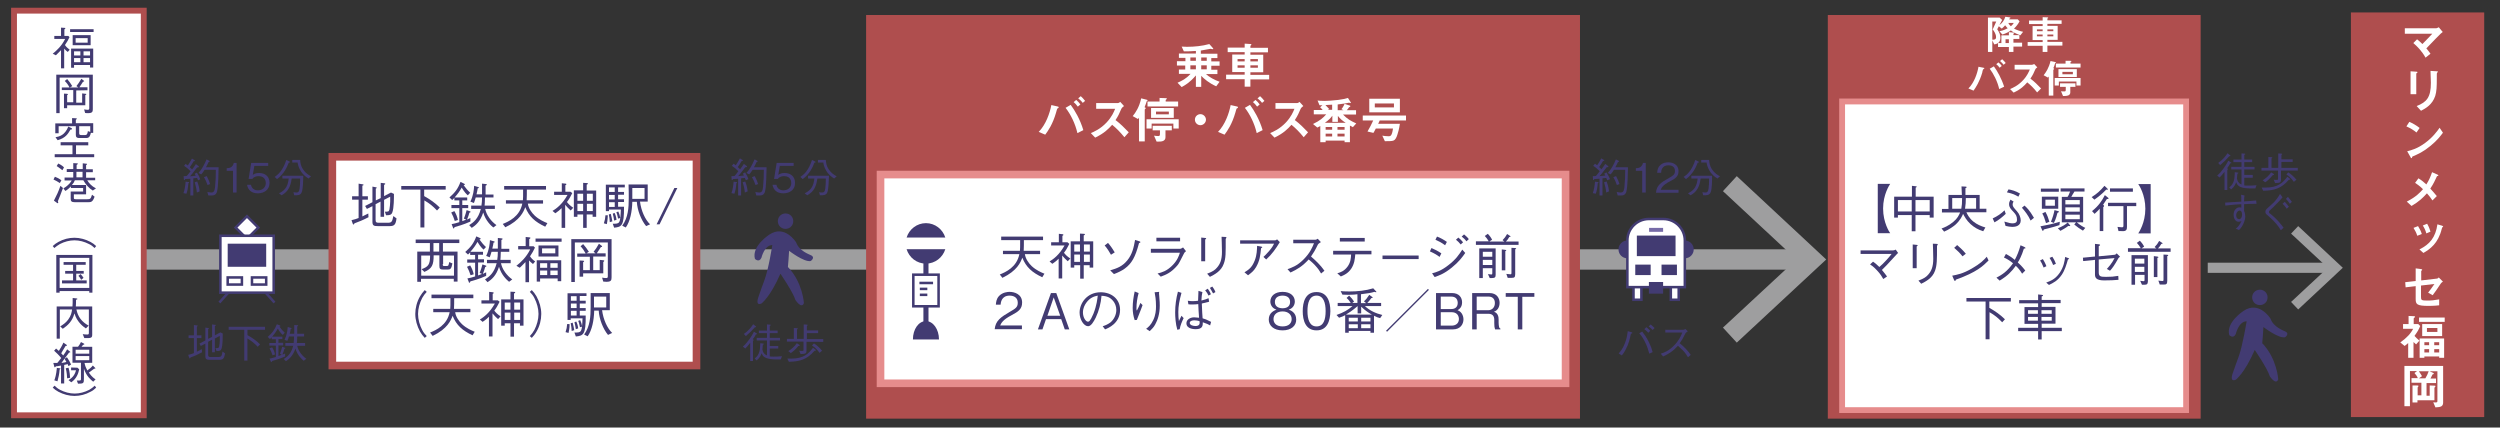 <?xml version="1.0" encoding="utf-8"?>
<!-- Generator: Adobe Illustrator 26.5.0, SVG Export Plug-In . SVG Version: 6.00 Build 0)  -->
<svg version="1.1" id="レイヤー_1" xmlns="http://www.w3.org/2000/svg" xmlns:xlink="http://www.w3.org/1999/xlink" x="0px"
	 y="0px" viewBox="0 0 1266 216.5" style="enable-background:new 0 0 1266 216.5;" xml:space="preserve">
<rect x="0" y="0" width="1266" height="216.5" fill="#333333" stroke="none"/>
<style type="text/css">
	.st0{fill:none;stroke:#9E9E9F;stroke-width:10.299;}
	.st1{fill:#9E9E9F;}
	.st2{fill:#423B72;}
	.st3{fill:#FFFFFF;stroke:#423B72;stroke-width:1.287;stroke-miterlimit:10;}
	.st4{fill:#766BA7;}
	.st5{fill:#AF4E4E;}
	.st6{fill:#FFFFFF;stroke:#E68C8C;stroke-width:3.862;stroke-miterlimit:10;}
	.st7{fill:#FFFFFF;stroke:#E68C8C;stroke-width:2.961;stroke-miterlimit:10;}
	.st8{fill:#FFFFFF;stroke:#AF4E4E;stroke-width:3.862;stroke-miterlimit:10;}
	.st9{fill:#FFFFFF;}
	.st10{fill:none;stroke:#423B72;stroke-width:2.575;stroke-miterlimit:10;}
	.st11{fill:none;stroke:#423B72;stroke-width:1.287;stroke-miterlimit:10;}
	.st12{fill:none;stroke:#9E9E9F;stroke-width:5.149;}
	.st13{fill:#FFFFFF;stroke:#AF4E4E;stroke-width:2.965;stroke-miterlimit:10;}
</style>
<g>
	<g>
		<g>
			<g>
				<g>
					<line class="st0" x1="73" y1="131.4" x2="913.6" y2="131.4"/>
					<g>
						<polygon class="st1" points="879.5,173.5 872.5,165.9 909.7,131.4 872.5,96.8 879.5,89.2 924.8,131.4 						"/>
					</g>
				</g>
			</g>
			<g>
				<g>
					<path class="st2" d="M100.3,91.3c-0.2-0.5-0.3-0.7-0.5-1.2c-0.2,0-1.3,0.1-1.9,0.2v8.7h-1.5v-8.5c-0.4,0-1.7,0.1-2.7,0.2
						c0,0.2-0.1,0.5-0.3,0.5c-0.1,0-0.3-0.1-0.3-0.5l-0.1-1.5c0.3,0,1.3,0,1.6-0.1c0.2-0.3,0.3-0.4,1-1.2c0.2-0.2,0.6-0.8,0.9-1.2
						c-1-1-2.1-2-3.3-2.7L94,83c0.4,0.3,0.9,0.6,1.1,0.8c0.4-0.6,1.1-1.6,2.1-3.5l1.3,0.8c0.2,0.1,0.2,0.2,0.2,0.3
						c0,0.3-0.4,0.2-0.6,0.2c-0.7,1.2-1.2,2-2,3.1c0.2,0.2,1,0.9,1.2,1.1c0.7-0.9,1.4-1.9,1.9-2.7l1.2,0.9c0.2,0.1,0.3,0.3,0.3,0.5
						c0,0.2-0.3,0.3-0.9,0.3c-2.3,3.1-3,3.8-3.6,4.5c1.1-0.1,2.1-0.2,2.9-0.3c-0.2-0.4-0.3-0.6-0.5-1l1.1-0.6
						c0.9,1.4,1.4,2.4,1.7,3.4L100.3,91.3z M95.4,92.8c-0.2,2.5-0.5,3.9-1,5.3l-1.5-0.3c0.6-1.5,1-4,1.1-5.8l1.4,0.2
						c0.1,0,0.4,0,0.4,0.3C95.8,92.6,95.5,92.7,95.4,92.8z M99.7,97.5c-0.2-2.1-0.7-3.9-1.1-5.2l1.3-0.4c0.5,1.4,1,2.9,1.2,5
						L99.7,97.5z M109.9,97c-0.5,1.9-1.9,2-2.9,2c-0.2,0-1.3,0-1.5,0l-0.5-1.8c1.2,0.2,1.5,0.3,2,0.3c1.5,0,1.7-1.2,1.9-2.7
						c0.3-2.8,0.4-5.7,0.4-8.8h-5.7c-0.7,1.1-1.1,1.7-1.7,2.3l-1.4-0.7c1.9-2.1,3-4.3,4.1-6.9l1.3,0.7c0.2,0.1,0.3,0.2,0.3,0.3
						c0,0.2-0.5,0.3-0.6,0.4c-0.4,0.8-0.8,1.8-1.3,2.6h6.4C110.6,87.7,110.6,94.2,109.9,97z M105.1,93.7c-0.5-1.5-1-2.6-1.8-4
						l1.4-0.5c0.9,1.7,1.3,2.8,1.7,4L105.1,93.7z"/>
					<path class="st2" d="M118,97.5v-11h-3.2v-1.3c1.3-0.1,3-0.2,3.6-2.7h1.4v15H118z"/>
					<path class="st2" d="M130.6,97.9c-3.3,0-5-1.7-5.5-4.3h2c0.3,1.8,1.8,2.8,3.5,2.8c2.1,0,4-1.3,4-3.7c0-0.7-0.2-3.5-3.6-3.5
						c-0.9,0-2.4,0.2-3.2,1.4h-1.9l1.3-8.1h8.6V84h-7l-0.8,4.6c0.5-0.4,1.4-1,3.2-1c3.1,0,5.3,1.8,5.3,5
						C136.5,96.1,133.8,97.9,130.6,97.9z"/>
					<path class="st2" d="M146.2,82.4c-0.8,2.2-2.4,5.7-5.9,8.3l-1.2-1.1c1.7-1.2,4.1-3.1,5.9-8.6l1.4,0.7c0.3,0.1,0.4,0.2,0.4,0.4
						C146.9,82.3,146.6,82.3,146.2,82.4z M152.8,97.3c-0.6,1.6-1.9,1.6-3.8,1.6l-0.4-1.6c0.4,0.1,0.9,0.2,1.5,0.2
						c1,0,1.4-0.5,1.6-1.9c0.2-1.3,0.3-3,0.3-5.2h-4.3c-0.5,3.9-1.7,6.6-5.1,8.5l-1.3-1c3.7-1.8,4.5-4.2,4.9-7.5h-3.2v-1.4h10.6
						C153.5,91.2,153.5,95.5,152.8,97.3z M156.2,90.4c-1.4-0.9-3-2-4.3-4.5c-0.6-1.1-1-2.3-1.2-3.6H148V81h4
						c0.1,1.3,0.2,2.9,1.5,4.8c1.3,2,2.8,2.8,4,3.5L156.2,90.4z"/>
				</g>
			</g>
			<g>
				<g>
					<path class="st2" d="M819.7,179c1-1.2,2.1-2.4,3.2-5.3c1-2.6,1.2-4.5,1.4-6l1.8,0.5c0.1,0,0.5,0.2,0.5,0.4
						c0,0.2-0.3,0.3-0.7,0.4c-0.6,2.8-1.1,5.1-2.7,8.1c-0.7,1.3-1.1,1.9-1.9,2.9L819.7,179z M831.6,167.9c1,1.3,2.1,2.7,3.4,5.4
						c1.2,2.5,1.6,3.9,1.9,5l-1.7,0.8c-0.5-1.8-1-3.7-2.4-6.4c-1.2-2.2-2-3.2-2.7-3.9L831.6,167.9z M834.7,168.5
						c-0.7-0.8-1.7-1.6-2-1.8l1-1c0.2,0.1,1.3,1,2,1.8L834.7,168.5z M836.9,167.1c-0.7-0.8-1.6-1.5-2-1.8l1-1c0.6,0.5,1.4,1.2,2,1.8
						L836.9,167.1z"/>
					<path class="st2" d="M854.7,167.8c-0.9,0.6-0.9,0.6-1.2,1c-1.2,2.5-1.8,3.5-2.9,5c1.9,1.6,3.9,3.4,5.6,5.9l-1.4,1.2
						c-0.6-1-1.2-2-2.6-3.5c-1.2-1.2-2-1.8-2.5-2.3c-2.6,2.9-4.7,4.1-7.5,5.4l-1.2-1.4c1.8-0.6,3.9-1.3,6.6-4s3.6-4.9,4.3-6.7h-8.6
						v-1.4h9.2c0.3,0,0.7-0.3,1-0.4L854.7,167.8z"/>
				</g>
			</g>
			<g>
				<g>
					<path class="st2" d="M813.9,91.3c-0.2-0.5-0.3-0.7-0.5-1.2c-0.2,0-1.3,0.1-1.9,0.2v8.7H810v-8.5c-0.4,0-1.7,0.1-2.7,0.2
						c0,0.2-0.1,0.5-0.3,0.5c-0.1,0-0.3-0.1-0.3-0.5l-0.1-1.5c0.3,0,1.3,0,1.6-0.1c0.2-0.3,0.4-0.4,1-1.2c0.2-0.2,0.6-0.8,0.9-1.2
						c-1-1-2.1-2-3.3-2.7l0.9-1.1c0.4,0.3,0.9,0.6,1.1,0.8c0.4-0.6,1.1-1.6,2.1-3.5l1.3,0.8c0.2,0.1,0.2,0.2,0.2,0.3
						c0,0.3-0.4,0.2-0.6,0.2c-0.7,1.2-1.2,2-2,3.1c0.2,0.2,1,0.9,1.2,1.1c0.7-0.9,1.4-1.9,1.9-2.7l1.2,0.9c0.2,0.1,0.4,0.3,0.4,0.5
						c0,0.2-0.3,0.3-0.9,0.3c-2.3,3.1-3,3.8-3.6,4.5c1.1-0.1,2.1-0.2,2.9-0.3c-0.2-0.4-0.3-0.6-0.5-1l1.1-0.6
						c0.9,1.4,1.4,2.4,1.8,3.4L813.9,91.3z M809.1,92.8c-0.2,2.5-0.5,3.9-1,5.3l-1.5-0.3c0.6-1.5,1-4,1.1-5.8l1.4,0.2
						c0.1,0,0.4,0,0.4,0.3C809.5,92.6,809.2,92.7,809.1,92.8z M813.4,97.5c-0.2-2.1-0.7-3.9-1.1-5.2l1.3-0.4c0.5,1.4,1,2.9,1.2,5
						L813.4,97.5z M823.6,97c-0.5,1.9-1.9,2-2.9,2c-0.2,0-1.3,0-1.5,0l-0.5-1.8c1.2,0.2,1.5,0.3,2,0.3c1.5,0,1.7-1.2,1.9-2.7
						c0.3-2.8,0.4-5.7,0.4-8.8h-5.7c-0.7,1.1-1.1,1.7-1.7,2.3l-1.4-0.7c1.9-2.1,3-4.3,4.1-6.9l1.3,0.7c0.2,0.1,0.3,0.2,0.3,0.3
						c0,0.2-0.5,0.3-0.6,0.4c-0.4,0.8-0.8,1.8-1.3,2.6h6.4C824.3,87.7,824.3,94.2,823.6,97z M818.8,93.7c-0.5-1.5-1-2.6-1.8-4
						l1.4-0.5c0.9,1.7,1.3,2.8,1.7,4L818.8,93.7z"/>
					<path class="st2" d="M831.6,97.5v-11h-3.2v-1.3c1.3-0.1,3-0.2,3.6-2.7h1.4v15H831.6z"/>
					<path class="st2" d="M838.6,97.5c0.3-3.6,2.5-5.1,6.3-7.2c2.2-1.3,3.3-1.8,3.3-3.7c0-2.4-1.9-2.9-3.3-2.9c-3.5,0-3.7,3-3.7,3.8
						h-2c0.1-0.9,0.1-2.3,1.3-3.6c1.4-1.6,3.6-1.7,4.3-1.7c2.1,0,5.2,1,5.2,4.4c0,2.7-1.5,3.8-4.3,5.2c-3.8,2-4.3,3.3-4.7,4.3h9v1.5
						H838.6z"/>
					<path class="st2" d="M859.7,82.4c-0.8,2.2-2.4,5.7-5.9,8.3l-1.2-1.1c1.8-1.2,4.1-3.1,5.9-8.6l1.4,0.7c0.3,0.1,0.4,0.2,0.4,0.4
						C860.3,82.3,860.1,82.3,859.7,82.4z M866.3,97.3c-0.6,1.6-1.9,1.6-3.8,1.6l-0.4-1.6c0.4,0.1,0.9,0.2,1.5,0.2
						c1,0,1.4-0.5,1.6-1.9c0.2-1.3,0.3-3,0.3-5.2h-4.3c-0.5,3.9-1.7,6.6-5.1,8.5l-1.3-1c3.7-1.8,4.5-4.2,4.9-7.5h-3.2v-1.4H867
						C867,91.2,867,95.5,866.3,97.3z M869.7,90.4c-1.4-0.9-3-2-4.3-4.5c-0.6-1.1-1-2.3-1.2-3.6h-2.7V81h4c0.1,1.3,0.2,2.9,1.5,4.8
						c1.3,2,2.8,2.8,4,3.5L869.7,90.4z"/>
				</g>
			</g>
			<g>
				<g>
					<path class="st2" d="M377.7,91.3c-0.2-0.5-0.3-0.7-0.5-1.2c-0.2,0-1.3,0.1-1.9,0.2v8.7h-1.5v-8.5c-0.4,0-1.7,0.1-2.7,0.2
						c0,0.2-0.1,0.5-0.3,0.5c-0.1,0-0.3-0.1-0.3-0.5l-0.1-1.5c0.3,0,1.3,0,1.6-0.1c0.2-0.3,0.4-0.4,1-1.2c0.2-0.2,0.6-0.8,0.9-1.2
						c-1-1-2.1-2-3.3-2.7l0.9-1.1c0.4,0.3,0.9,0.6,1.1,0.8c0.4-0.6,1.1-1.6,2.1-3.5L376,81c0.2,0.1,0.2,0.2,0.2,0.3
						c0,0.3-0.4,0.2-0.6,0.2c-0.7,1.2-1.2,2-2,3.1c0.2,0.2,1,0.9,1.2,1.1c0.7-0.9,1.4-1.9,1.9-2.7l1.2,0.9c0.2,0.1,0.4,0.3,0.4,0.5
						c0,0.2-0.3,0.3-0.9,0.3c-2.3,3.1-3,3.8-3.6,4.5c1.1-0.1,2.1-0.2,2.9-0.3c-0.2-0.4-0.3-0.6-0.5-1l1.1-0.6
						c0.9,1.4,1.4,2.4,1.7,3.4L377.7,91.3z M372.9,92.8c-0.2,2.5-0.5,3.9-1,5.3l-1.5-0.3c0.6-1.5,1-4,1.1-5.8l1.4,0.2
						c0.1,0,0.4,0,0.4,0.3C373.2,92.6,373,92.7,372.9,92.8z M377.2,97.5c-0.2-2.1-0.7-3.9-1.1-5.2l1.3-0.4c0.5,1.4,1,2.9,1.2,5
						L377.2,97.5z M387.4,97c-0.5,1.9-1.9,2-2.9,2c-0.2,0-1.3,0-1.5,0l-0.5-1.8c1.2,0.2,1.5,0.3,2,0.3c1.5,0,1.7-1.2,1.9-2.7
						c0.3-2.8,0.4-5.7,0.4-8.8h-5.7c-0.7,1.1-1.1,1.7-1.7,2.3l-1.4-0.7c1.9-2.1,3-4.3,4.1-6.9l1.3,0.7c0.2,0.1,0.3,0.2,0.3,0.3
						c0,0.2-0.5,0.3-0.6,0.4c-0.4,0.8-0.8,1.8-1.3,2.6h6.4C388.1,87.7,388.1,94.2,387.4,97z M382.6,93.7c-0.5-1.5-1-2.6-1.8-4
						l1.4-0.5c0.9,1.7,1.3,2.8,1.7,4L382.6,93.7z"/>
					<path class="st2" d="M396.7,97.9c-3.3,0-5-1.7-5.5-4.3h2c0.3,1.8,1.8,2.8,3.5,2.8c2.1,0,4-1.3,4-3.7c0-0.7-0.2-3.5-3.6-3.5
						c-0.9,0-2.4,0.2-3.2,1.4h-1.9l1.3-8.1h8.6V84h-7l-0.8,4.6c0.5-0.4,1.4-1,3.2-1c3.1,0,5.3,1.8,5.3,5
						C402.7,96.1,399.9,97.9,396.7,97.9z"/>
					<path class="st2" d="M412.4,82.4c-0.8,2.2-2.4,5.7-5.9,8.3l-1.2-1.1c1.8-1.2,4.1-3.1,5.9-8.6l1.4,0.7c0.3,0.1,0.4,0.2,0.4,0.4
						C413,82.3,412.8,82.3,412.4,82.4z M419,97.3c-0.6,1.6-1.9,1.6-3.8,1.6l-0.4-1.6c0.4,0.1,0.9,0.2,1.5,0.2c1,0,1.4-0.5,1.6-1.9
						c0.2-1.3,0.3-3,0.3-5.2h-4.3c-0.5,3.9-1.7,6.6-5.1,8.5l-1.3-1c3.7-1.8,4.5-4.2,4.9-7.5h-3.2v-1.4h10.6
						C419.7,91.2,419.6,95.5,419,97.3z M422.4,90.4c-1.4-0.9-3-2-4.3-4.5c-0.6-1.1-1-2.3-1.2-3.6h-2.7V81h4c0.1,1.3,0.2,2.9,1.5,4.8
						c1.3,2,2.8,2.8,4,3.5L422.4,90.4z"/>
				</g>
			</g>
			<g>
				<g>
					<path class="st2" d="M96.5,181c-0.2,0.3-0.3,0.5-0.4,0.5c-0.1,0-0.2-0.1-0.3-0.4l-0.5-1.4c1.4-0.3,1.9-0.5,2.9-0.9v-7.6h-2.7
						v-1.4h2.7v-5.2l1.5,0.2c0.2,0,0.5,0.1,0.5,0.2c0,0.1-0.2,0.2-0.5,0.4v4.4h2.3v1.4h-2.3v6.9c0.9-0.4,1.6-0.8,2.5-1.3l0.1,1.6
						C99.9,179.7,98.3,180.4,96.5,181z M111.2,182.2h-5c-1.5,0-2.2-0.2-2.2-1.8v-6.4l-2.3,1.2l-0.7-1.2l3-1.6v-6.5l1.3,0.2
						c0.1,0,0.5,0.1,0.5,0.3c0,0.1-0.1,0.2-0.4,0.3v4.9l2-1v-6.3l1.5,0.2c0.2,0,0.4,0,0.4,0.2c0,0.2-0.1,0.2-0.5,0.4v4.7l2.8-1.5
						l1.2,0.6c0,1.6,0,5.8-0.6,7.6c-0.4,1.3-1.4,1.3-2.6,1.2l-0.5-1.4c1.4,0,1.7,0,1.9-0.9c0.1-0.4,0.4-2.3,0.3-5.3l-2.5,1.3v7h-1.4
						V172l-2,1.1v6.5c0,1,0.3,1.2,1.3,1.2h3.7c1.6,0,1.9-0.3,2.3-2.8l1.3,1C113.5,181.5,113,182.2,111.2,182.2z"/>
					<path class="st2" d="M125.3,167v2.7c2.3,1.3,4.6,2.8,6.4,4.7l-1.2,1.2c-1.8-1.9-3.1-2.9-5.2-4.2v11.2h-1.6V167h-7.9v-1.5h18.4
						v1.5H125.3z"/>
					<path class="st2" d="M141.8,179.1c0.6-1.6,0.9-2.6,1.1-3.5l1.4,0.5c0.1,0,0.2,0.1,0.2,0.2c0,0.2-0.3,0.3-0.5,0.4
						c-0.2,0.9-0.5,1.7-1,2.9c0.6-0.2,0.7-0.3,1.4-0.6v1.5c-2.8,1.3-5.6,2-6.6,2.3c0,0.2-0.1,0.5-0.4,0.5c-0.1,0-0.2-0.1-0.3-0.3
						l-0.6-1.4c1.1-0.2,1.8-0.4,3.2-0.8v-5.8h-3.3v-1.3h3.3v-1.9h-2.1v-1c-0.1,0.1-0.8,0.8-0.9,0.9l-1.1-1.1c2.3-2,3.5-3.6,4.6-6.4
						l1.5,0.6c0.1,0,0.3,0.1,0.3,0.3c0,0.2-0.2,0.2-0.5,0.3c0.9,1.2,1.6,2.1,2.7,3.1l-1,1.1c-0.5-0.4-1.3-1.1-2.5-3.2
						c-0.8,1.4-1.5,2.5-2.9,4.1h5.2v1.2h-2v1.9h2.4v1.3h-2.4v5.4c0.8-0.3,1.2-0.5,1.7-0.6L141.8,179.1z M137.8,175.9
						c0.8,1.2,1.2,2.3,1.5,3.6l-1.3,0.4c-0.4-1.3-0.8-2.3-1.5-3.5L137.8,175.9z M154,169v1.4h-3.5c0,2.3-0.1,2.8-0.2,3.3h4.2v1.4h-4
						c0.3,1.1,0.6,2.2,1.7,3.7c0.8,1.1,1.8,2.1,2.9,2.9l-1.3,1c-0.9-0.7-3.2-2.8-4.2-6.2c-1.2,3.6-3.1,5.3-4.8,6.4l-1.1-1.1
						c1.8-1.1,3.7-2.6,4.8-6.7h-4v-1.4h4.2c0.1-1.1,0.2-2,0.2-3.3h-2.6c-0.2,0.9-0.4,1.3-0.8,2.2l-1.4-0.5c1.2-2.5,1.5-4.9,1.6-6.5
						l1.7,0.5c0.1,0,0.3,0.1,0.3,0.2c0,0.2-0.2,0.2-0.5,0.3c0,0-0.2,1.6-0.5,2.4h2.3v-4.4l1.6,0.1c0.3,0,0.4,0,0.4,0.2
						c0,0.2-0.4,0.4-0.5,0.4v3.7H154z"/>
				</g>
			</g>
			<g>
				<g>
					<path class="st2" d="M376.2,175.5c2.3-1.9,4.7-5.6,5.6-7.5l1.3,0.8c0.2,0.1,0.3,0.2,0.3,0.3c0,0.2-0.3,0.2-0.6,0.2
						c-0.5,1-0.9,1.6-1.6,2.5c0.3,0.2,0.5,0.3,0.5,0.4c0,0.1-0.3,0.4-0.4,0.4v10.2h-1.4v-9.2c-1.1,1.4-1.7,2.1-2.5,2.9L376.2,175.5z
						 M376.7,169.1c2.2-1.5,3.7-3.3,4.7-4.9l1.3,1c0,0,0.2,0.2,0.2,0.3c0,0.2-0.2,0.2-0.6,0.2c-1.1,1.3-2.7,2.9-4.6,4.5L376.7,169.1
						z M389.9,180.5c0.5,0.1,0.8,0.1,1.8,0.1c0.7,0,2.3,0,4.3-0.2l-0.6,1.6c-0.5,0-2.7,0-3.1,0c-2.4-0.1-4.1-0.4-5.4-1.3
						c-0.7-0.6-0.9-1.1-1.2-1.8c-0.8,2.2-1.9,3.1-2.6,3.6l-0.9-1c2.6-1.9,2.7-4.7,2.8-7.7l1.5,0.2c0.1,0,0.3,0,0.3,0.2
						c0,0.2-0.2,0.3-0.5,0.4c0,0.3-0.2,2.1-0.2,2.2c0,0.6,0.3,1.5,0.7,2c0.6,0.8,1.2,1,1.6,1.2v-7.6h-5.2v-1.3h5.2v-2.4h-4.1v-1.3
						h4.1v-3.1l1.5,0.1c0.3,0,0.4,0,0.4,0.2c0,0.2-0.2,0.3-0.5,0.4v2.4h4v1.3h-4v2.4h5.2v1.3h-5.2v2.8h4.3v1.3h-4.3V180.5z"/>
					<path class="st2" d="M408.4,173v4.6c0,1.6-0.8,1.6-3,1.7l-0.7-1.7c0.6,0.1,1.1,0.1,1.5,0.1c0.6,0,0.7-0.1,0.7-0.6V173h-8.4
						v-1.4h3.5v-5.5l1.6,0.1c0.1,0,0.4,0,0.4,0.2c0,0.1-0.2,0.3-0.4,0.4v4.8h3.4v-7.3l1.6,0.1c0.3,0,0.4,0.1,0.4,0.2
						c0,0.2-0.3,0.4-0.4,0.4v2.3h5.7v1.4h-5.7v3h8.3v1.4H408.4z M412.4,177.7c-3.7,4.3-7.3,5.4-12.9,5.5l-0.8-1.6c0.6,0,1.2,0,1.9,0
						c6.4,0,8.9-2.5,11.1-5.5l1.3,1c0,0,0.2,0.2,0.2,0.3C413.1,177.6,412.9,177.6,412.4,177.7z M404.3,175.2c-1.6,2-3.1,3.1-3.8,3.6
						l-1.3-1c1.7-1,3.2-2.4,4.3-4l1.3,0.8c0.1,0.1,0.2,0.1,0.2,0.3C404.9,175.2,404.6,175.2,404.3,175.2z M415,178.7
						c-0.7-1-1.6-2.3-3.8-3.8l1-1c1.6,1,2.9,2.3,4.1,3.7L415,178.7z"/>
				</g>
			</g>
			<g>
				<line class="st3" x1="111.1" y1="153.2" x2="116.2" y2="147.5"/>
				<line class="st3" x1="139" y1="153.2" x2="133.9" y2="147.5"/>
				
					<rect x="121" y="111.2" transform="matrix(0.707 -0.707 0.707 0.707 -44.828 122.178)" class="st3" width="8.1" height="8.1"/>
				<rect x="111.6" y="119.4" class="st3" width="27" height="28.8"/>
				<rect x="115.3" y="123.4" class="st2" width="19.5" height="11.7"/>
				<rect x="115.3" y="140.5" class="st3" width="7.2" height="3.6"/>
				<rect x="127.6" y="140.5" class="st3" width="7.2" height="3.6"/>
			</g>
			<g>
				<path class="st2" d="M401.7,112c0,2.2-1.7,3.9-3.9,3.9c-2.2,0-3.9-1.7-3.9-3.9c0-2.2,1.7-3.9,3.9-3.9
					C400,108.1,401.7,109.8,401.7,112z"/>
				<path class="st2" d="M403.2,122.8c0,0-5.7-9.3-13.6-4c0,0-9.1,5.8-7.3,12.3c0,0,2.1,2.1,3.3-0.6c0,0,1.5-6.4,5.5-6.4
					c0,0-1.9,12.3-4,17.8c0,0-2.7,7.3-3,8.4c0,0-1.9,4.8,1.5,3.4c0,0,4.5-3.3,9.6-15.1c0,0,6.4,9.3,7.6,13.3c0,0,3.1,4.8,4.3,1.6
					c0,0-0.6-10.5-8.1-18.3c0,0,0.6-6.9,0.6-8.2c0,0,7.5,5.8,10.9,5.2c0,0,3.1-2-0.6-3.3C410,128.9,404.6,127,403.2,122.8z"/>
			</g>
			<g>
				<g>
					<rect x="827.2" y="144.1" class="st3" width="4" height="7.7"/>
					<rect x="846.1" y="144.1" class="st3" width="4" height="7.7"/>
				</g>
				<g>
					<path class="st3" d="M842.3,110.9H835c-6,0-10.9,4.9-10.9,10.9v11.2v12.4H835h7.3h10.9v-12.4v-11.2
						C853.2,115.8,848.3,110.9,842.3,110.9z"/>
					<path class="st2" d="M819.6,126.3c0,2.5,2,4.5,4.5,4.5v-9C821.6,121.8,819.6,123.8,819.6,126.3z"/>
					<path class="st2" d="M853.2,121.8v9c2.5,0,4.5-2,4.5-4.5C857.7,123.8,855.7,121.8,853.2,121.8z"/>
				</g>
				<rect x="828.9" y="119.3" class="st2" width="19.6" height="10.4"/>
				<g>
					<rect x="828.1" y="134" class="st2" width="7.8" height="5.3"/>
					<rect x="841.4" y="134" class="st2" width="7.8" height="5.3"/>
				</g>
				<rect x="835" y="142.8" class="st2" width="7.2" height="5.9"/>
				<rect x="835.1" y="115.4" class="st4" width="7.1" height="2"/>
			</g>
		</g>
		<rect x="438.6" y="7.6" class="st5" width="361.5" height="204.4"/>
		<rect x="445.9" y="88.4" class="st6" width="346.9" height="105.7"/>
		<rect x="925.6" y="7.6" class="st5" width="188.8" height="204.4"/>
		
			<rect x="941.8" y="42.5" transform="matrix(-1.836970e-16 1 -1 -1.836970e-16 1149.549 -890.427)" class="st7" width="156.3" height="174.2"/>
		<g>
			<rect x="168.3" y="79.4" class="st8" width="184.4" height="105.7"/>
			<g>
				<g>
					<path class="st2" d="M179.5,113.1c-0.2,0.4-0.3,0.6-0.5,0.6c-0.2,0-0.2-0.1-0.4-0.5l-0.6-1.7c1.7-0.4,2.3-0.6,3.6-1.1v-9.3
						h-3.3v-1.7h3.3v-6.4l1.9,0.3c0.2,0,0.6,0.1,0.6,0.3c0,0.2-0.2,0.3-0.6,0.4v5.4h2.8v1.7h-2.8v8.5c1.1-0.5,1.9-0.9,3-1.5l0.1,1.9
						C183.7,111.5,181.7,112.3,179.5,113.1z M197.4,114.5h-6.1c-1.9,0-2.7-0.2-2.7-2.2v-7.9l-2.8,1.4l-0.9-1.5l3.7-1.9v-7.9l1.6,0.3
						c0.1,0,0.6,0.1,0.6,0.3c0,0.2-0.1,0.2-0.5,0.4v6l2.5-1.2v-7.7l1.8,0.2c0.2,0,0.5,0.1,0.5,0.3c0,0.2-0.1,0.3-0.6,0.5v5.7
						l3.5-1.8l1.5,0.7c0,2,0,7.1-0.8,9.3c-0.5,1.5-1.7,1.5-3.2,1.5l-0.6-1.8c1.7,0,2,0,2.3-1.1c0.1-0.5,0.5-2.8,0.4-6.5l-3.1,1.6
						v8.6h-1.8v-7.7l-2.5,1.3v7.9c0,1.3,0.4,1.5,1.6,1.5h4.5c1.9,0,2.3-0.3,2.9-3.4l1.6,1.2C200.4,113.7,199.7,114.5,197.4,114.5z"
						/>
					<path class="st2" d="M214.8,96v3.3c2.9,1.6,5.6,3.5,7.9,5.8l-1.4,1.5c-2.2-2.3-3.8-3.6-6.4-5.1v13.7h-2V96h-9.7v-1.8h22.5V96
						H214.8z"/>
					<path class="st2" d="M234.9,110.7c0.8-1.9,1.1-3.2,1.4-4.3l1.7,0.6c0.2,0.1,0.3,0.1,0.3,0.3c0,0.2-0.4,0.4-0.6,0.4
						c-0.3,1.1-0.6,2.1-1.2,3.5c0.7-0.3,0.8-0.4,1.7-0.8v1.8c-3.5,1.6-6.9,2.5-8,2.8c-0.1,0.2-0.2,0.7-0.5,0.7
						c-0.2,0-0.3-0.2-0.3-0.4l-0.7-1.8c1.3-0.2,2.2-0.5,3.9-1v-7.1h-4v-1.6h4v-2.3h-2.5v-1.3c-0.2,0.2-1,1-1.1,1.1l-1.4-1.3
						c2.8-2.5,4.3-4.4,5.6-7.9L235,93c0.1,0,0.4,0.2,0.4,0.4c0,0.2-0.2,0.3-0.6,0.4c1.1,1.5,2,2.6,3.3,3.8l-1.2,1.3
						c-0.6-0.5-1.6-1.4-3.1-3.9c-1,1.8-1.9,3.1-3.6,5h6.4v1.5h-2.5v2.3h3v1.6h-3v6.6c1-0.4,1.5-0.6,2-0.8L234.9,110.7z M230.1,106.9
						c0.9,1.5,1.4,2.8,1.8,4.5l-1.6,0.5c-0.5-1.6-1-2.8-1.8-4.3L230.1,106.9z M249.9,98.3v1.7h-4.3c-0.1,2.8-0.1,3.4-0.2,4.1h5.2
						v1.7h-4.9c0.3,1.3,0.8,2.8,2.1,4.6c1,1.4,2.2,2.6,3.6,3.6l-1.6,1.2c-1.1-0.9-3.9-3.4-5.1-7.6c-1.4,4.5-3.8,6.5-5.8,7.8
						l-1.3-1.4c2.2-1.4,4.6-3.2,5.9-8.2h-4.9v-1.7h5.2c0.2-1.3,0.3-2.4,0.3-4.1h-3.2c-0.3,1.2-0.5,1.6-0.9,2.8l-1.8-0.7
						c1.5-3.1,1.8-6.1,1.9-8l2,0.6c0.2,0,0.4,0.1,0.4,0.3c0,0.2-0.2,0.3-0.6,0.4c0,0.1-0.3,2-0.6,3h2.8v-5.4l1.9,0.2
						c0.3,0,0.5,0,0.5,0.3c0,0.3-0.5,0.5-0.6,0.5v4.5H249.9z"/>
					<path class="st2" d="M256.2,103.1v-1.7h8.6c0.1-1.2,0.1-2,0.1-5.4h-9.6v-1.8h21.2V96h-9.7c0,1.6,0,3.9-0.1,5.4h8.3v1.7h-7.7
						c0.3,2.3,1.9,4.6,3.5,6.1c2.3,2.1,4.7,3.1,6.4,3.8l-1.1,1.8c-5.1-2.4-8.2-5.1-10.1-9.9c-0.9,2.4-2.6,6.6-10.1,10.2l-1.3-1.7
						c3-1.2,8.6-3.7,9.9-10.3H256.2z"/>
					<path class="st2" d="M289.8,97.8c-0.9,1.8-1.6,3.1-2.7,4.5c0.7,0.9,1.5,1.8,3.2,2.9l-1.3,1.4c-1.2-1.1-1.9-1.8-2.8-2.9v11.7
						h-1.8v-10c-0.9,0.9-1.8,1.7-3.2,2.6l-1.4-1.2c2-1.2,4.9-3.3,7.6-8.1h-6.8v-1.6h3.9v-4.3l1.9,0.2c0.1,0,0.4,0,0.4,0.3
						c0,0.3-0.3,0.4-0.5,0.5v3.3h2.6L289.8,97.8z M295.3,92.6l1.9,0.1c0.1,0,0.5,0,0.5,0.3c0,0.3-0.4,0.4-0.6,0.5v3h4.8v13.3h-1.8
						v-1.2h-3v6.8h-1.8v-6.8h-2.9v1.2h-1.8V96.4h4.7V92.6z M295.3,98.1h-2.9v3.6h2.9V98.1z M295.3,103.2h-2.9v3.7h2.9V103.2z
						 M300.2,98.1h-3v3.6h3V98.1z M300.2,103.2h-3v3.7h3V103.2z"/>
					<path class="st2" d="M307.3,113.5l-1.5-0.4c0.5-1.5,0.7-2.6,0.8-4.1h1.2C307.8,109.6,307.7,111.6,307.3,113.5z M313,94.9v2.3h3
						v1.4h-3v2.3h3v1.4h-3v2.4h3c0.1,9.8-1.3,10.2-5,10.6l-0.7-2c3.6,0,3.8,0,4.1-7.2h-6v0.8h-1.6V93.5h9.6v1.4H313z M308.8,112.5
						c-0.1-1.5-0.2-2.5-0.5-3.9l1-0.3c0.4,1.5,0.6,2.6,0.8,3.8L308.8,112.5z M311.3,94.9h-2.9v2.3h2.9V94.9z M311.3,98.7h-2.9v2.3
						h2.9V98.7z M311.3,102.4h-2.9v2.4h2.9V102.4z M311,111.7c-0.2-1.6-0.5-2.6-0.7-3.5l0.9-0.4c0.5,1,0.8,1.9,1,3.5L311,111.7z
						 M314.1,110.4l-1.1,0.3c-0.4-2.1-0.7-2.8-0.9-3.2l1-0.4C313.6,108.2,313.9,109.1,314.1,110.4z M327.2,114.5
						c-2.5-3-4.5-8.1-4.7-12.3h-2.3c-0.1,4.9-1.1,9.9-3.3,13l-1.8-0.9c3-4.1,3.3-9.1,3.3-14c0-1.9,0-4.6-0.1-6.9h9.7v8.7h-3.9
						c0.6,4.7,2.6,9.1,5.1,11.5L327.2,114.5z M326.4,95.2h-6.2v5.5h6.2V95.2z"/>
					<path class="st2" d="M334,113.6h-1.5l9-18.4h1.5L334,113.6z"/>
					<path class="st2" d="M213.1,142.7h-1.8v-15.3h6.4v-4.3h-7.2v-1.8h22.1v1.8h-8.3v4.3h7.4v15.2h-1.9v-1.4h-16.6V142.7z
						 M224.2,133.7c0,1,0.2,1,0.9,1h1.1c0.9,0,0.9-0.2,1.3-2l1.6,0.7c-0.5,2.8-1.1,3.1-2.4,3.1h-2.2c-1.7,0-2-0.4-2-2v-5.2h-2.9
						c0,4.9-0.8,6.7-4.7,8.4l-1.4-1.4c3.3-1.2,4.3-2.2,4.3-6.9h-4.5v10.2h16.6v-10.2h-5.5V133.7z M222.4,123.1h-2.9v4.3h2.9V123.1z"
						/>
					<path class="st2" d="M242.9,138.2c0.8-1.9,1.1-3.2,1.4-4.3l1.7,0.6c0.2,0,0.3,0.1,0.3,0.3c0,0.2-0.4,0.4-0.6,0.4
						c-0.3,1.1-0.6,2.1-1.2,3.5c0.7-0.3,0.8-0.4,1.7-0.8v1.8c-3.5,1.6-6.9,2.5-8,2.8c-0.1,0.2-0.2,0.7-0.5,0.7
						c-0.2,0-0.3-0.2-0.3-0.4l-0.7-1.8c1.3-0.2,2.2-0.5,3.9-1V133h-4v-1.6h4v-2.3h-2.5v-1.3c-0.2,0.2-1,1-1.1,1.1l-1.4-1.3
						c2.8-2.5,4.3-4.4,5.6-7.9l1.8,0.8c0.1,0,0.4,0.2,0.4,0.4c0,0.2-0.2,0.3-0.6,0.4c1.1,1.5,2,2.6,3.3,3.8l-1.2,1.3
						c-0.6-0.5-1.6-1.4-3.1-3.9c-1,1.8-1.9,3.1-3.6,5h6.4v1.5h-2.5v2.3h3v1.6h-3v6.6c1-0.4,1.5-0.6,2-0.8L242.9,138.2z M238.1,134.4
						c0.9,1.5,1.4,2.8,1.8,4.5l-1.6,0.5c-0.5-1.6-1-2.8-1.8-4.3L238.1,134.4z M257.9,125.8v1.7h-4.3c-0.1,2.8-0.1,3.4-0.2,4.1h5.2
						v1.7h-4.9c0.3,1.3,0.8,2.8,2.1,4.6c1,1.4,2.2,2.6,3.6,3.6l-1.6,1.2c-1.1-0.9-3.9-3.4-5.1-7.6c-1.4,4.5-3.8,6.5-5.8,7.8
						l-1.3-1.4c2.2-1.4,4.6-3.2,5.9-8.2h-4.9v-1.7h5.2c0.2-1.3,0.3-2.4,0.3-4.1h-3.2c-0.3,1.2-0.5,1.6-0.9,2.8l-1.8-0.7
						c1.5-3.1,1.8-6.1,1.9-8l2,0.6c0.2,0.1,0.4,0.1,0.4,0.3c0,0.2-0.2,0.3-0.6,0.4c0,0.1-0.3,2-0.6,3h2.8v-5.4l1.9,0.2
						c0.3,0,0.5,0.1,0.5,0.3c0,0.3-0.5,0.5-0.6,0.5v4.5H257.9z"/>
					<path class="st2" d="M269.9,133.7c-0.8-0.6-1.2-1-2-1.8v11h-1.8v-10.2c-1.6,1.7-2.2,2.2-2.9,2.9l-1.7-1c2.3-1.8,5-4.3,7-8.3
						h-6.1v-1.7h3.8V120l1.9,0.2c0.3,0,0.5,0.1,0.5,0.3c0,0.2-0.1,0.3-0.6,0.6v3.6h2.2l0.7,0.7c-0.7,1.5-1.4,2.8-2.5,4.4
						c0.7,1,1.2,1.6,2.6,2.6L269.9,133.7z M271.2,122.4v-1.6h13.2v1.6H271.2z M282.4,142.3V141h-8.9v1.6h-1.7v-10.8h12.4v10.6H282.4
						z M272.7,129.9v-5.6h10.1v5.6H272.7z M277.1,133.3h-3.6v2.3h3.6V133.3z M277.1,137h-3.6v2.3h3.6V137z M281.2,125.8h-6.7v2.5
						h6.7V125.8z M282.4,133.3h-3.7v2.3h3.7V133.3z M282.4,137h-3.7v2.3h3.7V137z"/>
					<path class="st2" d="M307.1,142.7c-0.7,0-1.1-0.1-1.6-0.1l-0.6-2c1.3,0.2,1.6,0.2,2.1,0.2c0.6,0,0.8-0.2,0.8-0.9v-17.1h-16.7
						v20h-1.8v-21.7h20.4v19.3C309.7,142,309.4,142.7,307.1,142.7z M300.4,130v6.8h3.3v-5.2l1.9,0.2c0.1,0,0.4,0.1,0.4,0.3
						c0,0.2-0.1,0.2-0.5,0.6v5.7h-10.2v1.7h-1.8v-8.2l1.8,0.1c0.4,0,0.5,0.2,0.5,0.3c0,0.1,0,0.2-0.5,0.5v4h3.4V130h-6.4v-1.6h4.3
						c-0.8-1.5-1.5-2.5-2.6-3.7l1.3-1.1c1.1,1.2,2,2.5,2.9,3.9l-1.3,0.8h4.7l-1-0.8c1-1.2,1.6-2.1,2.7-4.1l1.3,1
						c0.1,0.1,0.3,0.2,0.3,0.4c0,0.3-0.3,0.3-0.6,0.3c-1,1.5-1.1,1.7-2.1,3.2h4.5v1.6H300.4z"/>
					<path class="st2" d="M216.1,147.8c-1,1.1-1.5,1.7-2.3,3.1c-1.3,2.5-2.1,5.4-2.1,8.1c0,2.7,0.8,5.7,2.1,8.1
						c0.7,1.4,1.3,2,2.3,3.1l-1,0.9c-1-1.1-1.6-1.8-2.4-3.2c-1.5-2.8-2.4-5.9-2.4-8.9s0.8-6.2,2.4-8.9c0.8-1.4,1.4-2.1,2.4-3.2
						L216.1,147.8z"/>
					<path class="st2" d="M219.4,158.1v-1.7h8.6c0.1-1.2,0.1-2,0.1-5.4h-9.6v-1.8h21.2v1.8h-9.7c0,1.6,0,3.9-0.1,5.4h8.3v1.7h-7.7
						c0.3,2.3,1.9,4.6,3.5,6.1c2.3,2.1,4.7,3.1,6.4,3.8l-1.1,1.8c-5.1-2.4-8.2-5.1-10.1-9.9c-0.9,2.4-2.6,6.6-10.1,10.2l-1.3-1.7
						c3-1.2,8.6-3.7,9.9-10.3H219.4z"/>
					<path class="st2" d="M253,152.8c-0.9,1.8-1.6,3.1-2.7,4.5c0.7,0.9,1.5,1.8,3.2,2.9l-1.3,1.4c-1.2-1.1-1.9-1.8-2.8-2.9v11.7
						h-1.8v-10c-0.9,0.9-1.8,1.7-3.2,2.6l-1.4-1.2c2-1.2,4.9-3.3,7.6-8.1h-6.8v-1.6h3.9v-4.3l1.9,0.2c0.1,0,0.4,0.1,0.4,0.3
						c0,0.3-0.3,0.4-0.5,0.5v3.3h2.6L253,152.8z M258.5,147.7l1.9,0.1c0.1,0,0.5,0,0.5,0.3c0,0.3-0.4,0.4-0.6,0.5v3h4.8v13.3h-1.8
						v-1.2h-3v6.8h-1.8v-6.8h-2.9v1.2h-1.8v-13.3h4.7V147.7z M258.5,153.2h-2.9v3.6h2.9V153.2z M258.5,158.3h-2.9v3.7h2.9V158.3z
						 M263.4,153.2h-3v3.6h3V153.2z M263.4,158.3h-3v3.7h3V158.3z"/>
					<path class="st2" d="M268.3,170.2c1-1.1,1.5-1.7,2.3-3.1c1.3-2.5,2.1-5.4,2.1-8.1c0-2.7-0.8-5.6-2.1-8.1
						c-0.7-1.4-1.3-2-2.3-3.1l1-0.9c1,1.1,1.6,1.8,2.4,3.2c1.5,2.7,2.4,5.9,2.4,8.9s-0.8,6.2-2.4,8.9c-0.8,1.4-1.4,2.1-2.4,3.2
						L268.3,170.2z"/>
					<path class="st2" d="M287.9,168.6l-1.5-0.4c0.5-1.5,0.7-2.6,0.8-4.1h1.2C288.5,164.6,288.4,166.6,287.9,168.6z M293.6,150v2.3
						h3v1.4h-3v2.3h3v1.4h-3v2.4h3c0.1,9.8-1.3,10.2-5,10.6l-0.7-2c3.6,0,3.8,0,4.1-7.2h-6v0.8h-1.6v-13.5h9.6v1.4H293.6z
						 M289.5,167.6c-0.1-1.5-0.2-2.5-0.5-3.9l1-0.3c0.4,1.5,0.6,2.6,0.8,3.8L289.5,167.6z M292,150h-2.9v2.3h2.9V150z M292,153.7
						h-2.9v2.3h2.9V153.7z M292,157.4h-2.9v2.4h2.9V157.4z M291.6,166.7c-0.2-1.6-0.5-2.6-0.7-3.5l0.9-0.4c0.5,1,0.8,1.9,1,3.5
						L291.6,166.7z M294.8,165.4l-1.1,0.3c-0.4-2.1-0.7-2.8-0.9-3.2l1-0.4C294.3,163.2,294.6,164.1,294.8,165.4z M307.9,169.6
						c-2.5-3-4.5-8.1-4.7-12.3h-2.3c-0.1,4.9-1.1,9.9-3.3,13l-1.8-0.9c3-4.1,3.3-9.1,3.3-14.1c0-1.9,0-4.6,0-6.9h9.7v8.7h-3.9
						c0.6,4.7,2.6,9.1,5.1,11.5L307.9,169.6z M307,150.2h-6.2v5.5h6.2V150.2z"/>
				</g>
			</g>
		</g>
		<g>
			<g>
				<path class="st2" d="M507.9,128.8V127h8.6c0.1-1.2,0.1-2,0.1-5.4H507v-1.8h21.2v1.8h-9.7c0,1.6,0,3.9-0.1,5.4h8.3v1.7H519
					c0.3,2.3,1.9,4.6,3.5,6.1c2.3,2.1,4.7,3.1,6.4,3.8l-1.1,1.8c-5.1-2.4-8.2-5.1-10.1-9.9c-0.9,2.4-2.6,6.6-10.1,10.2l-1.3-1.7
					c3-1.2,8.6-3.7,9.9-10.3H507.9z"/>
				<path class="st2" d="M541.5,123.5c-0.9,1.8-1.6,3.1-2.7,4.5c0.7,0.9,1.5,1.8,3.2,2.9l-1.3,1.4c-1.2-1.1-1.9-1.8-2.8-2.9V141
					h-1.8v-10c-0.9,0.9-1.8,1.7-3.2,2.6l-1.4-1.2c2-1.2,4.9-3.3,7.6-8.1h-6.8v-1.6h3.9v-4.3l1.9,0.2c0.1,0,0.4,0.1,0.4,0.3
					c0,0.3-0.3,0.4-0.5,0.5v3.3h2.6L541.5,123.5z M547,118.3l1.9,0.1c0.1,0,0.5,0,0.5,0.3c0,0.3-0.4,0.4-0.6,0.5v3h4.8v13.3h-1.8
					v-1.2h-3v6.8H547v-6.8H544v1.2h-1.8v-13.3h4.7V118.3z M547,123.8H544v3.6h2.9V123.8z M547,128.9H544v3.7h2.9V128.9z
					 M551.9,123.8h-3v3.6h3V123.8z M551.9,128.9h-3v3.7h3V128.9z"/>
				<path class="st2" d="M561.1,123c1.3,1.5,2.8,3.7,3.4,4.8l-1.9,1.2c-0.7-1.3-2.1-3.5-3.2-4.7L561.1,123z M562.2,136.9
					c3.4-1,6.1-1.9,8.7-5.1c2.5-3.1,3.2-6.4,3.9-10.3l2.2,0.7c0.1,0,0.5,0.2,0.5,0.4c0,0.2-0.3,0.4-0.7,0.5
					c-1.9,7.2-3.7,10.3-7.2,12.9c-1.7,1.2-3.2,1.9-5.5,2.8L562.2,136.9z"/>
				<path class="st2" d="M582.8,127.8V126h14.9c0.2,0,0.9-0.3,1.4-0.7l1.5,1.9c-0.6,0.5-0.7,0.6-0.9,0.9c-2.4,4.7-2.6,5.2-3.4,6.2
					c-3.2,3.8-5.8,4.8-8.5,5.8l-1.6-1.6c2.3-0.6,4.6-1.2,7.5-4.1c2.5-2.5,3.3-4.8,3.8-6.4H582.8z M597.6,122.2h-12v-1.8h12V122.2z"
					/>
				<path class="st2" d="M610.3,120.5c0.2,0,0.5,0.1,0.5,0.3c0,0.1,0,0.2-0.5,0.5v11h-2v-12L610.3,120.5z M611.3,138.6
					c2.9-1.1,4-1.9,5-3.1c1.5-1.7,2.5-3.9,2.5-7.9c0-0.8-0.1-4.1-0.1-4.8c0-0.8,0-0.9-0.1-2.9l2,0.1c0.1,0,0.5,0.1,0.5,0.3
					c0,0.1-0.1,0.2-0.4,0.7c0,7.2,0.1,9.7-1,12.6c-1.3,3.7-4.6,5.4-7,6.6L611.3,138.6z"/>
				<path class="st2" d="M628,123.5v-1.8h17.8c0.2,0,0.6-0.2,0.9-0.5l1.4,1.4c-1.9,3.2-4.1,6.3-6.9,8.8l-1.4-1.3
					c0.6-0.5,1.3-1.2,2.9-3c1.6-1.9,2-2.7,2.5-3.7H628z M630.2,137.9c2.1-1.3,3.8-2.4,5.2-6c1.1-2.8,1.1-5.3,1.2-7.4l2.2,0.4
					c0.3,0.1,0.4,0.2,0.4,0.3c0,0.2-0.1,0.2-0.6,0.5c-0.4,3.7-0.6,6.2-2.5,9.5c-1.1,1.8-1.9,2.6-4.1,4.2L630.2,137.9z"/>
				<path class="st2" d="M668.9,122.6c-1.1,0.7-1.2,0.8-1.5,1.2c-1.5,3.1-2.2,4.2-3.5,6.1c2.3,2,4.7,4.2,6.8,7.2l-1.7,1.4
					c-0.7-1.2-1.4-2.4-3.2-4.3c-1.4-1.5-2.4-2.2-3.1-2.8c-3.2,3.5-5.8,5-9.2,6.6l-1.5-1.7c2.2-0.8,4.8-1.6,8.1-4.9
					c3.3-3.3,4.4-6,5.3-8.2h-10.5v-1.8h11.2c0.4,0,0.9-0.3,1.2-0.5L668.9,122.6z"/>
				<path class="st2" d="M686.3,128.9c-0.2,2.3-0.4,4.6-2,7.1c-1.6,2.4-3.6,3.3-5.3,4l-1.8-1.6c1.7-0.5,3.5-1.1,5.2-3.4
					c1.6-2.2,1.7-4.3,1.8-6.1h-9.1V127h19.4v1.8H686.3z M691.1,122.3h-12.6v-1.8h12.6V122.3z"/>
				<path class="st2" d="M700.1,131.2v-1.8h18.3v1.8H700.1z"/>
				<path class="st2" d="M724.9,125.6c1.5,0.6,3.4,1.6,5,2.7l-0.9,1.8c-1.2-0.9-2.4-1.7-4.9-2.8L724.9,125.6z M742,128.1
					c-1.4,2-3.2,4.5-6.8,7.4c-3.8,3.1-6.4,4-8.7,4.8l-1.3-1.9c2-0.5,4.5-1.2,8.1-4c4-3,5.7-5.7,7.2-8L742,128.1z M727.7,119.8
					c1.7,0.6,3.6,1.7,5,2.7l-0.9,1.7c-1.9-1.4-3.1-2-4.9-2.8L727.7,119.8z M739.7,123.8c-0.6-0.8-1.7-1.9-2.4-2.4l1.2-1.1
					c0.7,0.5,1.8,1.6,2.4,2.4L739.7,123.8z M742.6,122.2c-0.6-0.9-1.5-1.7-2.4-2.4l1.2-1.1c1,0.9,1.8,1.5,2.4,2.4L742.6,122.2z"/>
				<path class="st2" d="M747.4,123.9v-1.7h6.5c-0.6-1.1-1.2-1.8-2-2.7l1.5-1.1c1,1,1.6,1.8,2.2,3l-1.4,0.9h7.6l-0.9-0.7
					c1-1,1.6-1.8,2.3-3.1l1.4,0.9c0.2,0.1,0.3,0.2,0.3,0.4c0,0.2-0.1,0.2-0.6,0.2c-0.6,1.1-1.1,1.7-1.7,2.3h6.4v1.7H747.4z
					 M755.6,140.8h-1.2l-0.9-2c1.5,0.2,1.5,0.2,1.7,0.2c0.5,0,0.5-0.3,0.5-0.7v-2.5h-4.8v5h-1.8v-15h8.3v13.3
					C757.4,140.3,757.1,140.8,755.6,140.8z M755.7,127.5h-4.8v2.5h4.8V127.5z M755.7,131.6h-4.8v2.6h4.8V131.6z M762.3,127.2v9.7
					h-1.8v-10.6l1.6,0.2c0.1,0,0.7,0.1,0.7,0.3C762.8,126.9,762.6,127,762.3,127.2z M767.3,126.3v12.5c0,1.7-0.5,1.9-1.8,1.9h-2
					l-0.7-2c0.4,0,1.9,0.2,2.1,0.2c0.4,0,0.5-0.1,0.5-0.8v-12.6l1.8,0.1c0.2,0,0.6,0.1,0.6,0.3C767.8,126,767.5,126.1,767.3,126.3z"
					/>
				<path class="st2" d="M503.7,166.8c0.4-4.4,3.1-6.2,7.7-8.9c2.7-1.6,4-2.2,4-4.6c0-2.9-2.4-3.6-4.1-3.6c-4.3,0-4.5,3.7-4.6,4.6
					h-2.4c0.1-1.1,0.2-2.9,1.6-4.4c1.8-1.9,4.4-2.1,5.3-2.1c2.6,0,6.4,1.2,6.4,5.4c0,3.3-1.9,4.6-5.3,6.4c-4.6,2.4-5.3,4.1-5.8,5.2
					h11v1.9H503.7z"/>
				<path class="st2" d="M539.2,166.8l-1.8-5.2h-7.7l-1.8,5.2h-2.3l6.6-18.4h2.7l6.6,18.4H539.2z M533.6,150.6l-3.2,9.3h6.5
					L533.6,150.6z"/>
				<path class="st2" d="M558.4,165.2c1-0.3,2.4-0.8,3.9-1.9c1.7-1.4,3-3.8,3-6.3c0-3.9-2.8-6-4-6.5c-0.9-0.4-2.2-0.7-3.5-0.7
					c-0.3,3.8-1.3,7.6-2.9,11c-1.1,2.2-2.4,4.4-3.9,4.4c-2.1,0-4.3-3.3-4.3-6.9c0-4.8,3.8-10.3,10.7-10.3c5.3,0,9.8,3.3,9.8,8.9
					c0,6.9-6.1,9.3-7.6,9.9L558.4,165.2z M550.1,153.3c-0.8,1.1-1.7,2.8-1.7,4.9c0,2.7,1.5,4.7,2.5,4.7c0.5,0,1.1,0,2.8-4
					c1.7-4.3,2-7.6,2.2-9.2C554,150.1,552,150.7,550.1,153.3z"/>
				<path class="st2" d="M576.6,148.4c-0.7,2.5-1.1,5.2-1.1,7.8c0,0.5,0,0.7,0.2,1.1c0.7-1.2,1.2-2.5,1.8-3.9l1.1,1.1
					c-0.5,1.5-0.8,2.1-2.9,7.5l-1.1,0.1c-0.7-2.1-1-4-1-6.2c0-2.8,0.4-5.6,1-8.3L576.6,148.4z M587,147.8c-0.1,0.6-0.1,0.9,0,1.7
					c0.3,3.6,0.3,4.1,0.3,5.3c0,4-1,7.2-2.3,9.5c-0.8,1.5-1.6,2.2-2.8,3.4l-1.8-1.2c1.1-0.8,2.4-1.9,3.6-4.4c1.2-2.5,1.4-5,1.4-6.9
					c0-3.5-0.4-5.6-0.7-7.2L587,147.8z"/>
				<path class="st2" d="M596.2,167c-0.9-2.9-1.1-6.7-1.1-8.8c0-3.6,0.5-7.1,1.4-10.5l1.8,0.6c-1.1,4.1-1.6,6.8-1.6,9.7
					c0,2.3,0.1,3.2,0.3,4.6c0.8-1.6,0.9-1.8,1.3-2.7l1.1,1.2c-0.8,1.6-1.7,3.7-2,5.6L596.2,167z M612.3,152.8
					c-1.5,0.4-2.6,0.6-3.7,0.9c0.1,3.6,0.3,6.2,0.4,7.5c1.1,0.3,2,0.6,4.3,1.8l-0.5,1.8c-0.8-0.5-1.6-0.9-3.7-1.6
					c0,1.6,0,3.5-3.6,3.5c-0.5,0-4.7,0-4.7-3c0-1.9,2-3,3.9-3c0.6,0,1.7,0.1,2.5,0.2c-0.1-1.1-0.4-5.9-0.4-6.9
					c-0.7,0.1-2,0.2-3.2,0.2c-0.4,0-1.1,0-1.8-0.1l-0.3-1.8c1,0.2,1.9,0.2,2.7,0.2c1.1,0,1.7-0.1,2.5-0.2c0-0.8,0.2-4.3,0.2-5l2,0.6
					c-0.3,1.3-0.4,2.3-0.5,4.3c2-0.5,2.7-0.8,3.6-1.2L612.3,152.8z M604.8,162.2c-1.1,0-2.3,0.4-2.3,1.3c0,1.2,1.7,1.6,3,1.6
					c1,0,2-0.4,2-1.6c0-0.2,0-0.8-0.1-0.9C606.8,162.4,605.5,162.2,604.8,162.2z M611.6,146.2c0.3,0.4,1.1,1.5,1.6,2.8l-1.2,0.7
					c-0.3-0.7-1-1.9-1.7-2.7L611.6,146.2z M613.9,145.1c0.2,0.3,1.1,1.4,1.6,2.8l-1.2,0.7c-0.5-1-1.3-2.3-1.6-2.8L613.9,145.1z"/>
				<path class="st2" d="M649.5,167.3c-4.5,0-7-2.4-7-5.5c0-3.6,3-4.6,3.9-5c-2-0.6-3.1-2.3-3.1-4.1c0-2.7,2.2-4.9,6.2-4.9
					c4.1,0,6.2,2.2,6.2,4.9c0,1.8-1.1,3.5-3.1,4.1c0.9,0.3,3.8,1.4,3.8,5C656.5,164.9,653.9,167.3,649.5,167.3z M649.5,157.7
					c-2.7,0-4.6,1.5-4.6,3.9c0,1.8,1.2,3.7,4.6,3.7c3.4,0,4.6-1.9,4.6-3.7C654.1,159.4,652.4,157.7,649.5,157.7z M649.5,149.7
					c-1.8,0-3.9,0.7-3.9,3.2c0,2.5,2.1,3.2,3.9,3.2c1.7,0,3.8-0.6,3.8-3.2C653.3,150.4,651.3,149.7,649.5,149.7z"/>
				<path class="st2" d="M666.7,167.3c-5.6,0-7-5.1-7-9.7c0-4.6,1.3-9.7,7-9.7c5.6,0,7,5.1,7,9.7
					C673.6,162.2,672.3,167.3,666.7,167.3z M666.7,149.7c-3.6,0-4.6,3.7-4.6,7.8c0,4.3,1.1,7.8,4.6,7.8c3.6,0,4.6-3.5,4.6-7.8
					C671.3,153.3,670.2,149.7,666.7,149.7z"/>
				<path class="st2" d="M698.9,161.1c-1.1-0.3-1.8-0.5-3.1-1.2v8.6H694v-0.9h-11v0.9h-1.8v-8.9c-0.9,0.5-1.5,0.8-3.1,1.3l-1.3-1.4
					c3.5-1.2,5.8-2.5,8.1-4.5h-7.5v-1.6h6.6c-0.6-0.9-1-1.6-2.1-2.5l1.3-1.2c1.2,1.2,1.8,1.9,2.5,3l-0.9,0.7h2.6V149
					c-0.8,0.1-2.3,0.3-4.5,0.3c-1.4,0-2.4-0.1-3.1-0.1l-0.9-1.8c0.8,0.1,2.2,0.2,4.4,0.2c4.1,0,8.2-0.4,12.1-1.6l1.3,1.4
					c0.1,0.1,0.3,0.3,0.3,0.4c0,0.1-0.1,0.2-0.2,0.2c-0.2,0-0.6-0.2-0.8-0.2c-1.7,0.5-3.3,0.8-6.8,1.2v4.5h2.6l-1.1-0.9
					c1-0.9,1.6-1.6,2.7-3.3l1.4,1c0.1,0.1,0.3,0.2,0.3,0.4c0,0.3-0.3,0.2-0.6,0.2c-0.8,1.1-1.4,1.8-2.1,2.5h7v1.6h-8.2
					c2.4,2.3,5.5,3.7,8.8,4.5L698.9,161.1z M689.3,155.3v3.4h-1.8v-3.7c-2.8,2.4-4.4,3.4-5.9,4.3h13.1
					C692.7,158.2,691.3,157.2,689.3,155.3z M687.6,160.9H683v1.9h4.6V160.9z M687.6,164.2H683v2h4.6V164.2z M694,160.9h-4.7v1.9h4.7
					V160.9z M694,164.2h-4.7v2h4.7V164.2z"/>
				<path class="st2" d="M702.4,168l-0.5-0.5l21.2-21.2l0.5,0.5L702.4,168z"/>
				<path class="st2" d="M735.8,166.8h-8.6v-18.4h8.1c3.6,0,5.1,2.3,5.1,4.7c0,2.6-1.5,3.5-2.3,4c0.7,0.3,1.4,0.6,2.1,1.6
					c0.6,0.9,0.9,2,0.9,3C741.1,164.1,739.6,166.8,735.8,166.8z M734.9,150.2h-5.3v6.3h5.3c2.1,0,3.3-1.1,3.3-3.2
					C738.1,151.2,736.9,150.2,734.9,150.2z M735.1,158.1h-5.5v6.8h5.5c1.9,0,3.7-1,3.7-3.4C738.7,159.2,737.2,158.1,735.1,158.1z"/>
				<path class="st2" d="M757.1,166.8c-0.3-0.9-0.4-1.6-0.4-3.2V162c0-2.5-1.4-3.1-3.1-3.1h-5.8v7.9h-2.3v-18.4h8.8
					c3.7,0,5.1,2.6,5.1,5c0,1.4-0.5,2.8-1.4,3.6c-0.5,0.5-1,0.7-1.5,0.9c0.7,0.2,1.2,0.4,1.8,1.3c0.6,1,0.6,2.1,0.6,2.7v1.4
					c0,0.8,0.1,1.6,0.2,2.1c0.1,0.6,0.3,0.8,0.7,1v0.4H757.1z M753.9,150.2h-6.1v6.9h5.8c2.1,0,3.4-1.6,3.4-3.5
					C757.1,151.8,756.1,150.2,753.9,150.2z"/>
				<path class="st2" d="M770.9,150.3v16.5h-2.3v-16.5h-6.1v-1.9H777v1.9H770.9z"/>
			</g>
		</g>
		<g>
			<path class="st9" d="M615.9,43.7c-3.5-1.5-6.3-3.9-7.6-5.3V44h-2.7v-5.8c-3.1,3.6-5.1,4.7-7.2,5.9l-2.1-2.2
				c2.4-1.1,4.2-1.9,6.6-4.5H597v-2.2h3.2v-2H596v-2.2h4.3v-1.7H597v-2.2h8.6v-1.3c-2.3,0.2-4,0.2-6.1,0.2l-1.1-2.4
				c1.2,0,1.8,0.1,2.7,0.1c3.8,0,7.7-0.4,11.3-1.4l1.6,1.8c0.3,0.3,0.4,0.5,0.4,0.6c0,0.2-0.1,0.2-0.3,0.2c-0.3,0-0.7-0.1-1-0.2
				c-2,0.4-3.4,0.6-5,0.9v1.6h8.4v2.2h-3.1v1.7h4.2v2.2h-4.2v2h3.1v2.2h-5.8c1.6,1.5,4.3,3,6.9,3.9L615.9,43.7z M605.6,29.1h-2.8
				v1.7h2.8V29.1z M605.6,33.1h-2.8v2h2.8V33.1z M611.1,29.1h-2.8v1.7h2.8V29.1z M611.1,33.1h-2.8v2h2.8V33.1z"/>
			<path class="st9" d="M633.2,40.1v3.8h-2.9v-3.8h-9.4v-2.3h9.4v-1.3H624v-8.9h6.3v-1.2h-8.6v-2.3h8.6v-2l3.1,0.2
				c0.2,0,0.3,0.1,0.3,0.3s-0.1,0.2-0.2,0.3c-0.1,0.1-0.3,0.3-0.3,0.3v1h8.9v2.3h-8.9v1.2h6.5v8.9h-6.5v1.3h9.5v2.3H633.2z
				 M630.3,29.9h-3.6v1.2h3.6V29.9z M630.3,33.1h-3.6v1.2h3.6V33.1z M637,29.9h-3.8v1.2h3.8V29.9z M637,33.1h-3.8v1.2h3.8V33.1z"/>
			<path class="st9" d="M535.9,54.7c-0.3,0.2-0.4,0.3-0.5,0.3c-0.1,0.1-0.5,1.7-0.6,2c-1.7,5.9-4,9.2-5.5,11.2l-3.3-1.4
				c3.6-3.7,5.6-9.4,6.4-13.6l3.1,0.7c0.3,0,0.6,0.2,0.6,0.4C536.2,54.5,536,54.6,535.9,54.7z M545.6,67.4c-1.1-4.8-3.4-9.5-6-12.8
				l2.6-1.5c2.1,2.8,4.8,7.4,6.4,12.8L545.6,67.4z M545.8,54c-0.6-0.9-1.3-1.6-2.1-2.3l1.3-1.1c0.8,0.7,1.5,1.4,2.1,2.3L545.8,54z
				 M548.3,52.1c-0.7-1-1.8-1.9-2.3-2.3l1.3-1.1c0.8,0.7,1.5,1.5,2.2,2.4L548.3,52.1z"/>
			<path class="st9" d="M569.4,69.5c-2.3-2.8-4.1-4.6-6.2-6.3c-2,2.2-3.9,4.2-8.6,6.5l-2.2-2.3c1.6-0.7,4.8-2,8-5.4
				c2.7-2.9,3.7-5.4,4.3-6.9h-9.6v-2.9H566c0.5,0,0.9-0.3,1.3-0.6l1.9,2.1c-0.5,0.4-1.1,0.8-1.4,1.5c-0.9,2-1.3,3.2-2.9,5.6
				c2.4,1.8,4.6,4,6.7,6.2L569.4,69.5z"/>
			<path class="st9" d="M581.1,50.9c-0.3,0.1-0.3,0.2-0.4,0.4c-0.6,1.8-0.7,2-1.1,3c0.4,0.2,0.6,0.3,0.6,0.5c0,0.1-0.1,0.2-0.2,0.3
				c-0.2,0.2-0.3,0.3-0.3,0.4v16.1h-2.9v-12c-0.3,0.3-0.3,0.4-0.5,0.7l-2.7-1.5c1.5-1.8,3.3-4.5,4.3-9l2.8,0.7
				c0.5,0.1,0.6,0.2,0.6,0.4C581.3,50.7,581.2,50.8,581.1,50.9z M594.2,65.1v-2.5h-11v2.5h-2.6v-4.7h16.3v4.7H594.2z M581.1,53.9
				v-2.5h6.1v-1.8l3,0.1c0.6,0,0.7,0.1,0.7,0.3c0,0.2-0.1,0.2-0.4,0.4c-0.1,0.1-0.2,0.2-0.2,0.3v0.7h6.3v2.5H581.1z M582.9,59.7v-5
				h11.5v5H582.9z M590.2,66v3.5c0,2.2-2.4,2.2-3.4,2.2c-0.5,0-0.8,0-1.1,0l-1.3-3c0.8,0.1,1.4,0.2,2.1,0.2c0.5,0,0.9-0.1,0.9-0.9
				v-2h-3.7v-2.3h9.7V66H590.2z M591.9,56.5h-6.5v1.4h6.5V56.5z"/>
			<path class="st9" d="M607.9,63.4c-1.6,0-2.8-1.3-2.8-2.8c0-1.6,1.3-2.8,2.8-2.8s2.8,1.3,2.8,2.8
				C610.7,62.1,609.4,63.4,607.9,63.4z"/>
			<path class="st9" d="M626.7,54.7c-0.3,0.2-0.4,0.3-0.5,0.3c-0.1,0.1-0.5,1.7-0.6,2c-1.7,5.9-4,9.2-5.5,11.2l-3.3-1.4
				c3.6-3.7,5.6-9.4,6.4-13.6l3.1,0.7c0.3,0,0.6,0.2,0.6,0.4C627,54.5,626.9,54.6,626.7,54.7z M636.4,67.4c-1.1-4.8-3.4-9.5-6-12.8
				l2.6-1.5c2.1,2.8,4.8,7.4,6.4,12.8L636.4,67.4z M636.6,54c-0.6-0.9-1.3-1.6-2.1-2.3l1.3-1.1c0.8,0.7,1.5,1.4,2.1,2.3L636.6,54z
				 M639.1,52.1c-0.7-1-1.8-1.9-2.3-2.3l1.3-1.1c0.8,0.7,1.5,1.5,2.2,2.4L639.1,52.1z"/>
			<path class="st9" d="M660.2,69.5c-2.3-2.8-4.1-4.6-6.2-6.3c-2,2.2-3.9,4.2-8.6,6.5l-2.2-2.3c1.6-0.7,4.8-2,8-5.4
				c2.7-2.9,3.7-5.4,4.3-6.9h-9.6v-2.9h10.9c0.5,0,0.9-0.3,1.3-0.6l1.9,2.1c-0.5,0.4-1.1,0.8-1.4,1.5c-0.9,2-1.3,3.2-2.9,5.6
				c2.4,1.8,4.6,4,6.7,6.2L660.2,69.5z"/>
			<path class="st9" d="M685.1,64.4c-0.4-0.2-0.7-0.4-1.5-0.8V72h-2.7v-0.8h-9.6V72h-2.7v-8.2c-0.5,0.3-0.9,0.5-1.5,0.8l-2.2-1.8
				c3.7-1.8,5.1-3.1,6.7-4.9h-6.3v-2.2h4.5c-0.7-0.9-0.9-1-1.3-1.4l1.2-1h-1.5l-1-2.4c0.6,0.1,2,0.2,3.6,0.2c1.7,0,4.2-0.2,6.9-0.5
				c2.4-0.3,3.5-0.6,4.9-1l1.4,2.2c0.1,0.1,0.1,0.1,0.1,0.2c0,0.1,0,0.2-0.2,0.2c-0.1,0-0.7-0.2-0.8-0.2c-0.2,0-1.7,0.3-2,0.4
				c-1.2,0.2-2.4,0.3-3.7,0.5v2.9h2.9l-1-0.5c0.9-1.1,1.4-2.3,1.6-2.7l2.7,0.9c0.1,0,0.2,0.1,0.2,0.3c0,0.2-0.2,0.3-0.2,0.3
				c-0.4,0.2-0.5,0.2-0.6,0.4c-0.3,0.5-0.5,0.8-1,1.3h4.7v2.2h-6.6c2.1,2.2,3.8,3.2,6.7,4.5L685.1,64.4z M677.5,58.7v3h-2.8v-3.1
				c-0.9,1.2-1.7,2.1-3.8,3.6h10.6C679.7,61.1,678.7,60.2,677.5,58.7z M674.6,53c-1.2,0.1-2.5,0.1-3.4,0.2c0.9,0.9,1.7,1.8,1.9,2
				l-0.7,0.4h2.2V53z M674.6,64.3h-3.3v1.4h3.3V64.3z M674.6,67.7h-3.3v1.4h3.3V67.7z M680.9,64.3h-3.6v1.4h3.6V64.3z M680.9,67.7
				h-3.6v1.4h3.6V67.7z"/>
			<path class="st9" d="M698.7,61c-0.3,0.6-0.5,1-0.8,1.7h11c-0.4,2.8-1,4.7-1.3,5.6c-0.4,1.2-0.9,2.5-2,2.9
				c-0.7,0.3-2.4,0.3-4.3,0.3l-1.3-2.8c0.5,0.1,2.1,0.3,3.2,0.3c0.8,0,1.7,0,2.2-3.9h-8.7c-0.7,1.4-0.9,1.7-1.2,2.2l-3-0.7
				c1.1-1.8,2-3.7,2.9-5.6h-5.3v-2.5H712V61H698.7z M693.4,56.9V50h15.5v6.9H693.4z M705.9,52.4h-9.7v2h9.7V52.4z"/>
		</g>
		<g>
			<g>
				<path class="st2" d="M950.9,118.1V93.1h6.3c-0.4,0.6-3.6,5.4-3.6,12.5c0,7.1,3.2,12,3.6,12.5H950.9z"/>
				<path class="st2" d="M977.2,110.3v-1.4H970v8.2h-1.9v-8.2h-7v1.3h-1.9V99.6h9v-5.5l1.8,0.2c0.3,0,0.6,0,0.6,0.3
					c0,0.2-0.2,0.3-0.5,0.4v4.6h9.1v10.6H977.2z M968.1,101.3h-7v5.8h7V101.3z M977.2,101.3H970v5.8h7.2V101.3z"/>
				<path class="st2" d="M1002.5,98.6v7.1h3.4v1.8h-10.1c0.4,0.9,1.3,2.9,3.5,4.7c1.9,1.5,3.8,2.3,6.1,3l-1.1,1.9
					c-2.4-0.7-4.5-1.9-6.4-3.6c-2.1-1.9-3.1-3.9-3.8-5.2c-0.4,1-1.4,3.3-4,5.6c-1,0.8-2.8,2.2-5.6,3.4l-1.3-1.6
					c1.2-0.4,3.5-1.3,5.9-3.3c2.2-1.8,2.9-3.4,3.5-4.8h-9.2v-1.8h3.3v-7.1h6.8c-0.1-2.1-0.2-4.2-0.2-4.3l2.1,0.1
					c0.3,0,0.5,0.1,0.5,0.3c0,0.2-0.2,0.3-0.6,0.5v3.4H1002.5z M993.2,105.7c0.3-1.6,0.4-2.8,0.4-5.4h-5v5.4H993.2z M995.5,100.3
					c0,1.9-0.1,3.4-0.4,5.4h5.6v-5.4H995.5z"/>
				<path class="st2" d="M1015.7,108.3c-1.7,1.6-3.6,3.2-5.7,4.3l-0.9-2c2.4-1.1,4.4-2.5,6-4.1L1015.7,108.3z M1019.7,102.1
					c-0.4,0.5-0.5,1-0.5,1.4c0,1,0.4,1.5,2.2,3.5c1.2,1.3,1.9,3.2,1.9,4.6c0,2.9-2.8,3.3-4.2,3.3c-1.2,0-2.1-0.2-3.5-0.5l-0.6-2.2
					c2.6,0.8,3.3,0.9,4.2,0.9c2.2,0,2.2-1.3,2.2-1.9c0-1.6-0.5-2.5-1.6-3.7c-1.6-1.7-2.4-2.5-2.4-4.1c0-0.9,0.2-1.3,0.7-2.3
					L1019.7,102.1z M1017.1,95.9c1.7,0.3,3.6,0.8,5.8,2.1l-0.8,1.6c-1.6-0.9-2.6-1.5-5.8-2.2L1017.1,95.9z M1025.2,104.1
					c1.1,1,2.4,2.1,4.8,6.2l-1.7,1.4c-1.2-2.6-2.8-4.7-4.4-6.5L1025.2,104.1z"/>
				<path class="st2" d="M1042.9,114c-3.7,1.2-6.3,1.8-7.9,2.2c-0.1,0.2-0.2,0.7-0.5,0.7c-0.2,0-0.3-0.2-0.4-0.5l-0.8-1.8
					c3.4-0.6,6.2-1.2,9.8-2.3L1042.9,114z M1033.5,97.1v-1.6h9.1v1.6H1033.5z M1034,105.7v-6.1h8.3v6.1H1034z M1036.1,113
					c-0.7-2.4-1.2-3.7-1.9-4.9l1.6-0.8c1,1.8,1.5,3.2,2,5L1036.1,113z M1040.6,101.1h-4.8v3.1h4.8V101.1z M1041.9,107.8
					c-0.8,3.2-1.5,4.4-1.8,5.1l-1.5-0.6c0.9-2.2,1.4-3.9,1.8-5.9l1.8,0.5c0.2,0.1,0.5,0.2,0.5,0.4
					C1042.6,107.4,1042.5,107.5,1041.9,107.8z M1048,114.5c0,0-0.6-0.1-0.6-0.1c-1.4,1.1-2.6,1.7-4,2.5l-1.3-1.3
					c2.3-0.9,3.8-1.9,5-2.9l1.1,1.3c0.2,0.2,0.2,0.3,0.2,0.3C1048.3,114.5,1048.1,114.5,1048,114.5z M1054.8,116.8
					c-1.6-0.9-2.8-1.8-4.4-3.1l0.9-1.1h-7.2V99.7h2.9c0.3-0.4,0.7-1,1.3-2.7h-4.8v-1.6h12.1V97h-5.1c-0.3,0.4-1.4,2.3-1.6,2.7h6
					v12.9h-3.2c1.7,1.4,3,2.2,4.3,2.8L1054.8,116.8z M1053.2,101.3h-7.3v2.2h7.3V101.3z M1053.2,105h-7.3v2.2h7.3V105z
					 M1053.2,108.7h-7.3v2.3h7.3V108.7z"/>
				<path class="st2" d="M1067.3,96.1c-0.1,0-0.3,0-0.7-0.1c-2.1,2.2-4,3.7-6,5.1l-1.4-1.3c2.5-1.5,4.4-3.2,6.5-5.7l1.5,1.4
					c0.1,0.1,0.2,0.3,0.2,0.4C1067.5,96,1067.4,96.1,1067.3,96.1z M1066.9,100.8c-0.6,1-1.2,1.9-1.9,2.9c0.1,0.1,0.5,0.3,0.5,0.6
					c0,0.2-0.1,0.3-0.4,0.6V117h-1.8v-11.3c-0.9,1-1.6,1.7-2.6,2.6l-1.3-1.4c3.3-2.6,5.1-5.3,6.5-8.1l1.6,1.3
					c0.1,0.1,0.3,0.2,0.3,0.4C1067.7,100.8,1067.2,100.8,1066.9,100.8z M1077.1,104.4v10.5c0,1.4-0.4,1.7-0.8,1.9
					c-0.6,0.3-0.8,0.3-3.5,0.2l-0.5-2.1c0.8,0.1,1.7,0.2,2.2,0.2c0.5,0,0.8-0.1,0.8-0.7v-10h-7.8v-1.7h14.3v1.7H1077.1z
					 M1068.5,97.1v-1.7h11.6v1.7H1068.5z"/>
				<path class="st2" d="M1089.1,93.1v25.1h-6.3c0.4-0.6,3.6-5.4,3.6-12.5c0-7.1-3.2-12-3.6-12.5H1089.1z"/>
				<path class="st2" d="M948.5,132.5c0.9,0.6,1.8,1.3,3.2,2.7c2.1-1.7,5.1-5.1,6.2-6.6h-15.7v-1.8h16.4c0.3,0,0.9-0.1,1.4-0.4
					l1.2,1.7c0,0-0.8,0.7-1,1c-4.6,5.1-5.7,6.1-7.2,7.6c1.1,1.3,1.7,2.1,2.6,3.3l-1.9,1.3c-0.7-1.2-1.3-2.4-3.3-4.5
					c-1.7-1.8-2.6-2.4-3.4-2.9L948.5,132.5z"/>
				<path class="st2" d="M970.6,124c0.2,0,0.5,0.1,0.5,0.3c0,0.1,0,0.2-0.5,0.5v11h-2v-12L970.6,124z M971.5,142.1
					c2.9-1.1,4-1.9,5-3.1c1.5-1.7,2.5-3.9,2.5-7.9c0-0.8-0.1-4.1-0.1-4.8c0-0.8,0-0.9-0.1-2.9l2,0.1c0.1,0,0.5,0,0.5,0.3
					c0,0.1-0.1,0.2-0.4,0.7c0,7.2,0,9.7-1,12.6c-1.3,3.7-4.6,5.4-7,6.6L971.5,142.1z"/>
				<path class="st2" d="M1007,131.9c-2.8,2.8-5.9,5.9-16.5,9.7c0,0.1-0.3,0.7-0.5,0.7c-0.2,0-0.3-0.3-0.5-0.6l-0.9-2.1
					c2.5-0.5,5.2-0.9,9.9-3.6c4.4-2.5,6.2-4.4,7.6-6L1007,131.9z M993.8,129.8c-1.2-1.6-2.7-3-4.2-4.3l1.5-1.4
					c0.8,0.7,2.9,2.5,4.4,4.4L993.8,129.8z"/>
				<path class="st2" d="M1015.8,128.6c2.4,1.3,3.7,2.3,4.5,3c1.2-2.3,2-4.2,2.9-7.4l2,0.9c0.2,0.1,0.5,0.3,0.5,0.5
					c0,0.2-0.3,0.3-0.8,0.3c-1.1,3.6-2.4,6-3.1,7c0.8,0.7,2.2,2,3.8,4.1l-1.6,1.6c-1.1-1.8-2-2.9-3.2-4c-2.1,2.9-4.2,5.1-8.2,7.5
					l-1.6-1.5c2.9-1.5,5.4-3.1,8.4-7.3c-1-0.8-2.4-1.9-4.6-2.9L1015.8,128.6z"/>
				<path class="st2" d="M1034.5,131.2c0.4,0.6,1.2,2,1.8,3.6l-1.4,0.7c-0.6-1.6-1.3-2.9-1.8-3.6L1034.5,131.2z M1036.2,143.1
					c2.1-0.8,4.5-1.6,6.8-4.9c2.1-3.1,2.5-5.9,2.8-8.1l1.3,0.5c0.6,0.2,0.7,0.3,0.7,0.4c0,0.2-0.1,0.2-0.6,0.4
					c-0.7,2.5-1.6,5.5-3.1,7.7c-2.1,3.1-4.4,4.2-6.5,5.2L1036.2,143.1z M1039.3,130c0.5,0.7,1.3,2.1,1.8,3.6l-1.4,0.6
					c-0.6-1.6-1.4-3-1.8-3.6L1039.3,130z"/>
				<path class="st2" d="M1071,129c0.2,0,0.7-0.5,0.9-0.7l1.7,1.7c-0.5,0.4-0.7,0.5-0.8,0.7c-2.3,4.1-3.2,5.2-4.3,6.4l-1.6-0.9
					c0.8-0.9,2.6-2.8,3.9-5.5l-8,0.7v6.5c0,2.1,0.9,2.3,3.7,2.3c2.9,0,3.5-0.1,6.2-0.5l0.1,2c-1.8,0.2-4.6,0.3-7.2,0.3
					c-4,0-4.7-1.3-4.7-3v-7.4l-6,0.6l-0.1-1.7l6.1-0.6v-6.4l1.9,0.2c0.2,0,0.7,0.1,0.7,0.4c0,0.1-0.1,0.2-0.7,0.6v5.1L1071,129z"/>
				<path class="st2" d="M1077.6,127.4v-1.7h6.5c-0.6-1.1-1.2-1.8-2-2.7l1.5-1.1c1,1,1.6,1.8,2.2,3l-1.4,0.9h7.6l-0.9-0.7
					c1-1,1.6-1.8,2.3-3.1l1.4,0.9c0.2,0.1,0.3,0.2,0.3,0.4c0,0.2-0.1,0.2-0.6,0.2c-0.6,1.1-1.1,1.7-1.7,2.3h6.4v1.7H1077.6z
					 M1085.9,144.2h-1.2l-0.9-2c1.5,0.2,1.5,0.2,1.7,0.2c0.5,0,0.5-0.3,0.5-0.7v-2.5h-4.8v5h-1.8v-15h8.3v13.3
					C1087.6,143.8,1087.3,144.2,1085.9,144.2z M1085.9,131h-4.8v2.5h4.8V131z M1085.9,135.1h-4.8v2.6h4.8V135.1z M1092.5,130.6v9.7
					h-1.8v-10.6l1.6,0.2c0.1,0,0.7,0.1,0.7,0.3C1093.1,130.4,1092.9,130.5,1092.5,130.6z M1097.5,129.7v12.5c0,1.7-0.5,1.9-1.8,1.9
					h-2l-0.7-2c0.4,0.1,1.9,0.2,2.1,0.2c0.4,0,0.5-0.1,0.5-0.8v-12.6l1.8,0.1c0.2,0,0.6,0.1,0.6,0.3
					C1098,129.5,1097.8,129.6,1097.5,129.7z"/>
				<path class="st2" d="M1007.4,152.6v3.3c2.9,1.6,5.6,3.5,7.9,5.8l-1.4,1.5c-2.2-2.3-3.8-3.6-6.4-5.1v13.7h-2v-19.1h-9.7v-1.8
					h22.5v1.8H1007.4z"/>
				<path class="st2" d="M1032,149.1l1.9,0.2c0.2,0,0.7,0.1,0.7,0.3c0,0.3-0.2,0.3-0.7,0.5v1.8h9.6v1.6h-9.6v1.9h7v8.5h-7v2.1h10.2
					v1.7h-10.2v4.2h-1.8v-4.2h-10.1v-1.7h10.1V164h-6.9v-8.5h6.9v-1.9h-9.6V152h9.6V149.1z M1032,158.9v-1.8h-5v1.8H1032z
					 M1032,162.4v-1.9h-5v1.9H1032z M1039,158.9v-1.8h-5.2v1.8H1039z M1039,162.4v-1.9h-5.2v1.9H1039z"/>
			</g>
		</g>
		<g>
			<g>
				<path class="st2" d="M1122.8,88.9c2.3-1.9,4.7-5.6,5.6-7.5l1.3,0.8c0.2,0.1,0.3,0.2,0.3,0.3c0,0.2-0.3,0.2-0.6,0.2
					c-0.5,1-0.9,1.6-1.6,2.5c0.3,0.2,0.5,0.3,0.5,0.4c0,0.1-0.3,0.4-0.4,0.4v10.2h-1.4V87c-1.1,1.4-1.7,2.1-2.5,2.9L1122.8,88.9z
					 M1123.3,82.5c2.2-1.5,3.7-3.3,4.7-4.9l1.3,1c0,0,0.2,0.2,0.2,0.3c0,0.2-0.2,0.2-0.6,0.2c-1.1,1.3-2.7,2.9-4.6,4.5L1123.3,82.5z
					 M1136.6,93.9c0.5,0.1,0.8,0.1,1.8,0.1c0.7,0,2.3,0,4.3-0.2l-0.6,1.6c-0.5,0-2.7,0-3.1,0c-2.4-0.1-4.1-0.3-5.4-1.3
					c-0.7-0.6-0.9-1.1-1.2-1.8c-0.8,2.2-1.9,3.1-2.6,3.6l-0.9-1c2.6-1.9,2.7-4.7,2.8-7.7l1.5,0.2c0.1,0,0.3,0,0.3,0.2
					c0,0.2-0.2,0.3-0.5,0.4c0,0.3-0.2,2.1-0.2,2.2c0,0.6,0.3,1.5,0.7,2c0.6,0.8,1.2,1.1,1.6,1.2v-7.6h-5.2v-1.3h5.2v-2.4h-4.1v-1.3
					h4.1v-3.1l1.5,0.1c0.3,0,0.4,0,0.4,0.2c0,0.2-0.2,0.3-0.5,0.4v2.4h4v1.3h-4v2.4h5.2v1.3h-5.2v2.8h4.3V90h-4.3V93.9z"/>
				<path class="st2" d="M1155.1,86.4V91c0,1.6-0.8,1.6-3,1.7l-0.7-1.7c0.6,0.1,1.1,0.1,1.5,0.1c0.6,0,0.7-0.1,0.7-0.6v-4.1h-8.4V85
					h3.5v-5.5l1.6,0.1c0.1,0,0.4,0,0.4,0.2c0,0.1-0.2,0.3-0.4,0.4V85h3.4v-7.3l1.6,0.1c0.3,0,0.4,0.1,0.4,0.2c0,0.2-0.3,0.4-0.4,0.4
					v2.3h5.7V82h-5.7v3h8.3v1.4H1155.1z M1159,91.1c-3.7,4.3-7.3,5.4-12.9,5.5l-0.8-1.6c0.6,0,1.2,0,1.9,0c6.4,0,8.9-2.5,11.1-5.5
					l1.3,1c0,0,0.2,0.2,0.2,0.3C1159.7,91,1159.5,91,1159,91.1z M1150.9,88.7c-1.6,2-3.1,3.2-3.8,3.6l-1.3-1c1.7-1,3.2-2.4,4.3-4
					l1.3,0.8c0.1,0.1,0.2,0.1,0.2,0.3C1151.5,88.6,1151.2,88.6,1150.9,88.7z M1161.6,92.1c-0.7-1-1.6-2.3-3.8-3.8l1-1
					c1.6,1,2.9,2.3,4.1,3.7L1161.6,92.1z"/>
				<path class="st2" d="M1136.6,99c-0.1,0.8-0.2,1.5-0.2,3c2.2-0.1,4.4-0.3,6.1-0.5l0.2,1.7c-2.8,0-5,0.1-6.3,0.2
					c0,0.5,0,2.9,0,3.4c0.4,0.8,0.6,2.1,0.6,2.8c0,1.9-0.9,3.8-1.7,5.1c-0.5,0.8-0.9,1.2-1.5,1.8l-1.6-0.7c0.7-0.5,2-1.7,2.9-3.9
					c-0.7,0.4-1.5,0.4-1.5,0.4c-1.3,0-2.5-1.3-2.5-3.5c0-2.7,1.7-3.8,3-3.8c0.4,0,0.7,0.1,0.9,0.2v-1.8c-2.2,0.1-5.6,0.4-8.1,0.7
					l-0.1-1.5c2.3-0.1,5.9-0.4,8.2-0.5c0-2,0-2.7-0.1-3.5L1136.6,99z M1132.4,109c0,1.4,0.8,2,1.5,2c0.8,0,1.5-0.9,1.5-2.3
					c0-0.7-0.2-2.1-1.3-2.1C1133.3,106.7,1132.4,107.6,1132.4,109z"/>
				<path class="st2" d="M1155.9,99.9c-1,1.2-1.4,1.7-4.5,4.8c-0.9,0.9-1.2,1.1-1.9,1.8c-0.2,0.2-0.5,0.4-0.5,0.8
					c0,0.5,0.3,0.8,0.6,0.9c3.5,2.7,5.6,5.5,6.8,7.1l-1.4,1.3c-0.8-1.4-2.2-3.6-5.9-6.9c-0.2-0.2-1.4-1.2-1.6-1.4
					c-0.2-0.3-0.3-0.7-0.3-1c0-0.8,0.3-1.2,1.1-1.9c3.4-3,3.5-3.2,4.6-4.6c0.7-0.9,1.1-1.5,1.7-2.6L1155.9,99.9z M1157,102.2
					c0.5,0.5,1.3,1.5,2.1,2.5l-1.1,1c-0.6-1-1.4-1.9-2.1-2.5L1157,102.2z M1158.6,99.7c1.3,1.5,1.6,1.9,2,2.5l-1,1
					c-0.6-1-1.4-1.8-2-2.5L1158.6,99.7z"/>
			</g>
		</g>
		<g>
			<path class="st2" d="M1148.3,150.6c0,2.2-1.7,3.9-3.9,3.9c-2.2,0-3.9-1.7-3.9-3.9c0-2.2,1.7-3.9,3.9-3.9
				C1146.6,146.7,1148.3,148.4,1148.3,150.6z"/>
			<path class="st2" d="M1149.8,161.4c0,0-5.7-9.3-13.6-4c0,0-9.1,5.8-7.3,12.3c0,0,2.1,2.1,3.3-0.6c0,0,1.5-6.4,5.5-6.4
				c0,0-2,12.3-4,17.8c0,0-2.7,7.3-3,8.4c0,0-1.9,4.8,1.5,3.4c0,0,4.5-3.3,9.6-15.1c0,0,6.4,9.3,7.6,13.3c0,0,3.1,4.8,4.3,1.6
				c0,0-0.6-10.5-8.1-18.3c0,0,0.6-6.9,0.6-8.2c0,0,7.5,5.8,10.9,5.2c0,0,3.1-2-0.6-3.3C1156.6,167.5,1151.2,165.6,1149.8,161.4z"/>
		</g>
		<g>
			<line class="st10" x1="468.9" y1="131.6" x2="468.9" y2="164.8"/>
			<path class="st2" d="M468.9,133.5c4.6,0,8.5-3.1,9.8-7.3h-19.6C460.4,130.4,464.2,133.5,468.9,133.5z"/>
			<path class="st2" d="M468.9,113c-4.6,0-8.5,3.1-9.8,7.3h19.6C477.4,116.1,473.5,113,468.9,113z"/>
			<path class="st2" d="M468.9,162.6c-3.7,0-6.6,4.1-6.6,9.3h13.2C475.5,166.7,472.5,162.6,468.9,162.6z"/>
			<g>
				<rect x="462.5" y="139.1" class="st3" width="12.8" height="16"/>
				<g>
					<line class="st11" x1="465.6" y1="143.3" x2="472.5" y2="143.3"/>
					<line class="st11" x1="465.8" y1="146.3" x2="469.6" y2="146.3"/>
					<line class="st11" x1="465.8" y1="149.3" x2="469.6" y2="149.3"/>
				</g>
			</g>
		</g>
		<g>
			<g>
				<line class="st12" x1="1118" y1="135.6" x2="1180.8" y2="135.6"/>
				<g>
					<polygon class="st1" points="1163.8,156.7 1160.2,152.9 1178.8,135.6 1160.2,118.3 1163.8,114.5 1186.4,135.6 					"/>
				</g>
			</g>
		</g>
		<g>
			<path class="st9" d="M1023.1,17.9l-0.2-0.1c-2.6-1-3.6-1.6-4.6-2.4c-0.9,0.7-2.4,1.5-4.3,2.1l-1.5-1.7c0.7-0.1,2.2-0.4,4.2-1.5
				c-0.3-0.3-0.7-0.7-1.3-1.5c-0.6,0.7-1,1.1-1.7,1.7l-1.5-1.2l-0.8,1.5c0.9,1.4,1.6,2.5,1.6,4.3c0,2.8-2.1,3.2-3.1,3.4l-1-2v5.8
				h-2.2V8.9h5.9l1.3,1.2l-1.4,2.6c1.4-1,2.4-2.3,3-4.2l2.3,0.3c0,0,0.3,0.1,0.3,0.2c0,0.2-0.2,0.3-0.3,0.3
				c-0.2,0.1-0.3,0.1-0.4,0.5h4.4l0.9,1c-0.8,1.5-1.6,2.5-2.8,3.7c1.4,0.7,3.1,1.3,4.6,1.6L1023.1,17.9z M1008.9,10.9v9.2
				c1,0,1.9,0,1.9-1.3c0-1.6-1-3-1.7-3.9l1.8-4C1010.9,10.9,1008.9,10.9,1008.9,10.9z M1019.6,23.8v2.5h-2.3v-2.5h-5.5v-2h1.7v-3.9
				h3.8v-1.6l2.4,0.2c0.1,0,0.3,0.1,0.3,0.2c0,0.2-0.3,0.3-0.4,0.3v0.8h3v1.9h-3v1.9h4.4v2h-4.4V23.8z M1017.3,19.9h-1.7v1.9h1.7
				V19.9z M1017,11.6c0.4,0.9,1,1.4,1.3,1.7c0.6-0.5,1-0.9,1.5-1.7H1017z"/>
			<path class="st9" d="M1036.8,23.2v3.1h-2.4v-3.1h-7.6v-1.9h7.6v-1h-5.1v-7.1h5.1v-1h-6.9v-1.8h6.9V8.7l2.5,0.1
				c0.1,0,0.3,0.1,0.3,0.2c0,0.1-0.1,0.2-0.2,0.2c-0.1,0.1-0.2,0.2-0.2,0.3v0.8h7.2v1.8h-7.2v1h5.2v7.1h-5.2v1h7.6v1.9h-7.6V23.2z
				 M1034.4,14.9h-2.9v0.9h2.9V14.9z M1034.4,17.5h-2.9v0.9h2.9V17.5z M1039.8,14.9h-3v0.9h3V14.9z M1039.8,17.5h-3v0.9h3V17.5z"/>
			<path class="st9" d="M1004.6,34.9c-0.2,0.2-0.3,0.2-0.4,0.3c-0.1,0.1-0.4,1.4-0.4,1.6c-1.4,4.7-3.2,7.4-4.4,9.1l-2.6-1.1
				c2.9-2.9,4.5-7.5,5.1-11l2.5,0.5c0.2,0,0.5,0.1,0.5,0.3C1004.8,34.7,1004.7,34.8,1004.6,34.9z M1012.4,45.1
				c-0.9-3.9-2.8-7.6-4.8-10.3l2.1-1.2c1.7,2.3,3.8,6,5.2,10.3L1012.4,45.1z M1012.6,34.3c-0.5-0.7-1-1.3-1.7-1.8l1.1-0.9
				c0.7,0.5,1.2,1.1,1.7,1.8L1012.6,34.3z M1014.6,32.8c-0.5-0.8-1.4-1.5-1.8-1.9l1.1-0.9c0.6,0.5,1.2,1.2,1.8,1.9L1014.6,32.8z"/>
			<path class="st9" d="M1031.6,46.8c-1.8-2.3-3.3-3.7-5-5.1c-1.6,1.8-3.1,3.4-6.9,5.2l-1.8-1.8c1.3-0.6,3.9-1.6,6.5-4.4
				c2.2-2.3,3-4.4,3.5-5.5h-7.7v-2.4h8.8c0.4,0,0.7-0.2,1.1-0.4l1.6,1.7c-0.4,0.3-0.9,0.6-1.1,1.2c-0.7,1.6-1.1,2.6-2.4,4.5
				c2,1.5,3.7,3.2,5.4,5L1031.6,46.8z"/>
			<path class="st9" d="M1041,31.8c-0.2,0.1-0.2,0.1-0.3,0.3c-0.5,1.5-0.5,1.6-0.9,2.4c0.3,0.2,0.4,0.2,0.4,0.4
				c0,0.1-0.1,0.2-0.1,0.2c-0.2,0.1-0.3,0.2-0.3,0.3v13h-2.3v-9.7c-0.2,0.3-0.2,0.3-0.4,0.6l-2.2-1.2c1.2-1.5,2.6-3.6,3.5-7.2
				l2.3,0.5c0.4,0.1,0.5,0.2,0.5,0.3C1041.2,31.7,1041.1,31.8,1041,31.8z M1051.5,43.3v-2h-8.9v2h-2.1v-3.8h13.1v3.8H1051.5z
				 M1041.1,34.2v-2h4.9v-1.4h2.4c0.4,0,0.6,0.1,0.6,0.2s-0.1,0.2-0.3,0.3c-0.1,0.1-0.2,0.1-0.2,0.3v0.6h5.1v2H1041.1z M1042.4,39
				v-4h9.3v4H1042.4z M1048.4,44v2.8c0,1.7-1.9,1.8-2.8,1.8c-0.4,0-0.7,0-0.9,0l-1-2.4c0.6,0.1,1.1,0.1,1.7,0.1
				c0.4,0,0.7-0.1,0.7-0.7V44h-2.9v-1.8h7.8V44C1051,44,1048.4,44,1048.4,44z M1049.7,36.4h-5.3v1.2h5.3V36.4z"/>
		</g>
		<rect x="1190.5" y="6.3" class="st5" width="67.5" height="204.9"/>
		<g>
			<path class="st9" d="M1235.9,17.1c-0.6,0.6-4.1,4.1-7.2,7.4c0.9,1.1,1.4,1.7,2.1,2.7l-2.5,2c-1.9-3.4-4.3-5.8-6.2-7.4l1.9-1.9
				c0.9,0.7,1.7,1.4,2.7,2.4c1.9-1.9,3.3-3.4,5-5.2h-13.9v-2.8h16c0.3,0,0.7-0.3,1.2-0.5l2,2.4C1236.6,16.5,1236.2,16.8,1235.9,17.1
				z"/>
			<path class="st9" d="M1224,36.9c-0.4,0.3-0.4,0.3-0.4,0.4v10.4h-2.9V36.1l2.9,0.2c0.2,0,0.6,0,0.6,0.3
				C1224.3,36.7,1224.1,36.8,1224,36.9z M1234.3,36.7c-0.3,0.3-0.3,0.4-0.3,1.1c0,0.2,0,1.3,0,1.6c0,4.8-0.1,6.8-0.8,9.2
				c-1.5,4.4-4.7,6.2-7.2,7.5l-2.2-2.4c5.1-2,7.2-4.4,7.2-11.8c0-0.6-0.1-4-0.2-6l3.2,0.2c0.1,0,0.6,0,0.6,0.3
				C1234.5,36.4,1234.5,36.5,1234.3,36.7z"/>
			<path class="st9" d="M1223.7,67.1c-1.4-1.2-3.1-2.2-5.1-3.1l1.5-2.3c1.6,0.7,3.6,1.8,5.2,3.1L1223.7,67.1z M1230.9,73.8
				c-3.9,3.2-6.3,4.2-9.3,5.5c-0.1,0.3-0.2,0.8-0.4,0.8c-0.1,0-0.4-0.1-0.5-0.5l-1.7-3c2-0.5,5.2-1.3,9.2-4.3
				c3.8-2.8,6.2-6.1,7.2-7.6l1.7,2.5C1236.1,68.6,1234.2,71.1,1230.9,73.8z"/>
			<path class="st9" d="M1234.1,89.2c-1.1,2.3-1.7,3.8-3.4,6.3c1.1,1.2,2,2.2,3.3,3.8l-2.2,2.2c-0.9-1.3-1.6-2.3-2.8-3.6
				c-2.1,2.3-3.9,4.1-7.8,6.4l-2.4-2.2c4.8-2.5,6.6-4.5,8.2-6.3c-0.6-0.6-1.6-1.6-4-3.2l1.7-2.3c1.8,1.1,2.9,2.1,4,3.1
				c1.4-2.2,2.1-3.9,2.9-6.2l2.7,1.2c0.1,0,0.5,0.3,0.5,0.5C1234.8,89.1,1234.4,89.1,1234.1,89.2z"/>
			<path class="st9" d="M1224.1,119.4c-0.4-1.4-1.1-2.7-1.9-4l2.3-0.9c0.8,1.3,1.5,2.6,1.9,4L1224.1,119.4z M1237,115
				c-0.3,0.1-0.3,0.2-0.5,0.9c-1.8,7.4-6,10.3-9.3,12.2l-2-1.8c5.3-2.6,8.2-6.2,9.1-12.7l2.4,0.7c0.3,0.1,0.5,0.3,0.5,0.5
				C1237.3,114.9,1237.2,114.9,1237,115z M1228.7,118.2c-0.4-1.5-1-2.8-1.8-4l2.2-0.9c0.9,1.5,1.4,3,1.7,4L1228.7,118.2z"/>
			<path class="st9" d="M1236,143.6c-1.6,2.5-3.1,4.6-4.1,5.9l-2.3-1.3c0.7-0.9,2.1-2.7,3.2-4.4l-6.8,0.8v5.8c0,1.5,0.2,1.8,3,1.8
				c2.2,0,3.5-0.1,6.2-0.6v3c-2.4,0.3-5,0.3-5.5,0.3c-5.9,0-6.4-0.9-6.4-3.5v-6.5l-5.1,0.6l-0.2-2.6l5.3-0.6v-6.4l2.4,0.3
				c0.4,0.1,0.9,0.1,0.9,0.4c0,0.1,0,0.1-0.2,0.3c-0.3,0.3-0.3,0.3-0.3,0.4v4.7l7.8-0.9c0.5,0,0.8-0.3,1.1-0.6l2.1,2.1
				C1236.5,143,1236.3,143.2,1236,143.6z"/>
			<path class="st9" d="M1222.7,170.1c0.6,0.7,1.2,1.3,2.5,2.4l-1.7,1.9c-0.4-0.3-0.7-0.6-1.3-1.2v8h-2.7v-7.5
				c-0.3,0.3-0.6,0.6-1.8,1.5l-2.2-1.8c3.2-2.2,5.4-4.6,6.5-6.9h-5.1v-2.4h2.8V160l2.5,0.1c0.5,0,0.8,0.1,0.8,0.3s-0.2,0.3-0.3,0.4
				c-0.3,0.3-0.4,0.4-0.4,0.5v2.8h2.3l1,1C1224.8,167,1224.4,167.7,1222.7,170.1z M1225,163v-2.2h13v2.2H1225z M1235.2,181.2v-0.7
				h-7.5v0.7h-2.4v-9.8h12.4v9.8H1235.2z M1226.6,170.2v-6.1h10.1v6.1H1226.6z M1230.1,173.3h-2.4v1.5h2.4V173.3z M1230.1,176.8
				h-2.4v1.7h2.4V176.8z M1234.3,166.1h-5.3v2h5.3V166.1z M1235.2,173.3h-2.5v1.5h2.5V173.3z M1235.2,176.8h-2.5v1.7h2.5V176.8z"/>
			<path class="st9" d="M1233.3,206.3l-1.1-2.6c0.3,0,0.7,0.1,1.1,0.1c0.7,0,1-0.1,1-0.7V188h-4l1.8,0.8c0.1,0.1,0.4,0.2,0.4,0.4
				s-0.2,0.2-0.3,0.3c-0.1,0-0.4,0.1-0.4,0.2c-0.1,0.1-0.8,1.7-1,2h2.8v2.3h-4.8v6.4h1.6v-5.2l2.4,0.1c0.2,0,0.5,0,0.5,0.3
				c0,0.1-0.1,0.2-0.1,0.3c-0.3,0.3-0.4,0.4-0.4,0.5v6.3h-8.6v1.1h-2.5v-8.6h2.4c0.5,0,0.6,0.1,0.6,0.3c0,0.1-0.1,0.2-0.1,0.3
				c-0.3,0.3-0.3,0.4-0.3,0.5v3.9h1.9v-6.4h-5v-2.3h3.2c-0.4-1-1-1.8-1.7-2.6l1.3-1h-3.6v17.8h-2.8v-20.4h19.6V204
				C1237.1,205.7,1236.2,206.2,1233.3,206.3z M1224.9,188c0.8,1.1,1.3,2,1.6,2.5l-1.6,1.1h3.3c0.7-1.2,1.2-2.2,1.7-3.6H1224.9z"/>
		</g>
		<g>
			<rect x="7.1" y="5.4" class="st13" width="65.7" height="204.9"/>
			<g>
				<g>
					<path class="st2" d="M34.3,26.3c-0.7-0.5-1.1-0.9-1.8-1.7v10h-1.6v-9.2c-1.5,1.5-2,2-2.6,2.6l-1.6-0.8c2-1.6,4.5-3.9,6.3-7.5
						h-5.5v-1.5h3.4V14l1.7,0.1c0.3,0,0.5,0,0.5,0.2s-0.1,0.2-0.5,0.6v3.3h2l0.6,0.6c-0.6,1.4-1.3,2.5-2.3,4
						c0.6,0.9,1.1,1.4,2.4,2.4L34.3,26.3z M35.5,16.2v-1.4h11.9v1.4H35.5z M45.6,34.2v-1.3h-8.1v1.4H36v-9.7h11.2v9.6H45.6z
						 M36.8,22.9v-5.1h9.1v5.1H36.8z M40.7,26h-3.2v2.1h3.2V26z M40.7,29.4h-3.2v2.1h3.2V29.4z M44.4,19.3h-6.1v2.3h6.1V19.3z
						 M45.6,26h-3.3v2.1h3.3V26z M45.6,29.4h-3.3v2.1h3.3V29.4z"/>
					<path class="st2" d="M44.6,57.3c-0.6,0-1,0-1.5-0.1l-0.5-1.8c1.2,0.2,1.5,0.2,1.9,0.2c0.5,0,0.7-0.2,0.7-0.8V39.3h-15v18h-1.7
						V37.8H47v17.5C47,56.6,46.7,57.3,44.6,57.3z M38.6,45.8V52h3v-4.7l1.7,0.2c0.1,0,0.4,0,0.4,0.2c0,0.1,0,0.2-0.5,0.5v5.1H34v1.5
						h-1.6v-7.4l1.6,0.1c0.3,0,0.4,0.2,0.4,0.3s0,0.1-0.4,0.4v3.6h3.1v-6.2h-5.8v-1.3h3.9c-0.7-1.4-1.4-2.3-2.4-3.3l1.2-1
						c1,1.1,1.8,2.3,2.6,3.6l-1.2,0.7h4.3l-1-0.7c0.9-1.1,1.4-1.9,2.5-3.7l1.2,0.9c0.1,0.1,0.2,0.2,0.2,0.3c0,0.3-0.2,0.3-0.5,0.2
						c-0.9,1.3-1,1.5-1.9,2.9h4.1v1.5L38.6,45.8L38.6,45.8z"/>
					<path class="st2" d="M27.7,79.6v-1.5h9v-4.5h-6V72h14v1.6h-6.2v4.5h9.2v1.5H27.7z M35.7,65.6c-1.2,2.1-2.5,4.3-6.5,5.4
						l-1.1-1.5c2.1-0.4,4.7-1,6.5-5.4l1.6,0.8c0.2,0.1,0.3,0.2,0.3,0.4C36.5,65.6,36,65.6,35.7,65.6z M46,67.3
						c-0.3,1.3-0.6,2.6-2.3,2.6h-3.6c-1.1,0-1.7-0.4-1.7-1.5v-4.5h-8.7v3.6H28v-5h8.5v-2.7l2,0.1c0.1,0,0.4,0,0.4,0.2
						s-0.2,0.3-0.5,0.6v1.7h8.8v4.9H46z M45.6,63.9h-5.5v3.4c0,0.8,0.1,1.1,1.2,1.1H43c1.1,0,1.3-0.7,1.5-2l1.2,0.4v-2.9H45.6z"/>
					<path class="st2" d="M30.3,92.7c-1-0.7-2-1.2-3.2-1.8l0.7-1.4c1.1,0.4,2.1,0.9,3.3,1.8L30.3,92.7z M29.3,101.9
						c0.1,0.2,0.2,0.5,0.2,0.7s-0.2,0.3-0.3,0.3c-0.1,0-0.2,0-0.4-0.2l-1.5-1.1c1.4-2.7,2.3-4.6,3.3-7.5l1.3,1.1
						C30.9,98.1,30.1,99.9,29.3,101.9z M31.6,86.2c-1.7-1.4-2.5-1.8-2.9-2.1l0.8-1.3c1.9,0.9,2.6,1.6,2.9,2L31.6,86.2z M47,96.5
						c-2-1.2-3.6-3.1-4.8-5.2h-4.3c-0.5,1.2-0.6,1.3-1.5,2.4h7.2v4.7h-6.2v1.7c0,0.7,0.1,0.8,1.3,0.8H44c1.8,0,1.9-0.2,2.6-2.3
						l1.3,1c-1,2.8-1.8,2.8-3.5,2.8h-6.5c-1.8,0-2.1-0.6-2.1-1.8V97h6.3v-1.8h-6.2v-0.8c-1,1-1.6,1.6-2.8,2.3l-1-1.3
						c2.9-1.7,3.8-3.3,4.2-4h-3.6v-1.5h4.4v-2.8h-3.3v-1.5h3.3v-3l1.8,0.1c0.3,0,0.5,0,0.5,0.2c0,0.3-0.3,0.4-0.6,0.6v2.1h3.1v-2.9
						l1.8,0.2c0.1,0,0.4,0,0.4,0.2s-0.4,0.4-0.5,0.5v2.1H47v1.5h-3.4V90h4.6v1.3h-4c0.9,1.5,2.1,2.9,4.4,4.1L47,96.5z M41.8,87h-3.1
						v2.8h3.1V87z"/>
					<path class="st2" d="M47.9,125.6c-1-0.9-1.5-1.4-2.8-2c-2.3-1.2-4.9-1.9-7.4-1.9s-5.1,0.7-7.4,1.9c-1.2,0.7-1.8,1.2-2.8,2
						l-0.8-1c1-0.9,1.6-1.4,2.9-2.1c2.5-1.4,5.3-2.1,8.1-2.1s5.6,0.8,8.1,2.1c1.3,0.7,1.9,1.2,2.9,2.1L47.9,125.6z"/>
					<path class="st2" d="M45.2,148.2v-0.8h-15v0.8h-1.7v-19.1h18.3v19.1H45.2z M45.2,130.6h-15v15.2h15V130.6z M31.4,143.5V142H37
						v-3.4h-4v-1.4h4v-3.1h-4.8v-1.4h11.2v1.4h-4.8v3.1h3.8v1.4h-3.8v3.4h5.3v1.5H31.4z M41.1,141.7c-0.4-0.8-0.7-1.3-1.4-2l1.1-0.9
						c0.6,0.6,1,1.1,1.5,1.9L41.1,141.7z"/>
					<path class="st2" d="M44.7,171.2h-2l-0.8-2c0.5,0.1,1.4,0.2,2.3,0.2c0.8,0,0.8-0.3,0.8-1.1v-11.6h-6.3c0.7,3.7,2.8,6.4,6.2,8.2
						l-1.4,1.4c-1.4-0.9-2.6-2-3.6-3.3c-1.5-1.9-1.9-3.5-2.2-4.3c-1.1,4-3.3,6-5.9,7.8l-1.3-1.2c1.4-0.9,2.7-1.7,4-3.4
						c1.5-2,1.8-3.7,2-5.2h-6.2v14.8h-1.6v-16.3h8c0.1-1.1,0.1-2.1,0.1-4.3l1.8,0.2c0.5,0,0.6,0.2,0.6,0.3c0,0.2-0.3,0.3-0.7,0.4
						c0,1.4,0,2.2-0.1,3.4h8.3v14.3C46.7,170.4,46.6,171.2,44.7,171.2z"/>
					<path class="st2" d="M28.4,176.5c0.5,0.4,0.7,0.6,1.4,1.2c0.8-1.3,1.7-2.7,2.3-4.2l1.6,1.1c0.2,0.1,0.2,0.2,0.2,0.3
						c0,0.2-0.2,0.2-0.7,0.3c-1,1.7-1.8,2.9-2.2,3.7c0.1,0.1,0.7,0.8,1,1.1c0.8-1.1,1.4-2,2-3.1l1.4,1.1c0.1,0,0.2,0.2,0.2,0.3
						c0,0.2-0.3,0.2-0.6,0.2c-1.3,1.7-2.8,3.8-3.9,5.3c1.8-0.3,2-0.3,2.5-0.5c-0.3-0.6-0.5-0.9-0.9-1.6l1.2-0.8
						c0.9,1.3,1.5,2.4,2.1,3.7l-1.3,0.8c-0.1-0.1-0.3-0.6-0.4-1c-0.3,0.1-1.6,0.3-1.8,0.4v9.4h-1.6v-9.1c-1.3,0.3-2,0.4-2.6,0.4
						c-0.2,0.3-0.4,0.5-0.6,0.5c-0.1,0-0.2-0.1-0.2-0.3l-0.5-1.9c0.3,0,0.4,0,0.8,0s0.8,0,1.2,0c0.3-0.4,1-1.1,2-2.5
						c-1.2-1.5-2.6-2.8-3.6-3.7L28.4,176.5z M27.5,192.6c0.4-1,1-2.9,1.3-6.3l1.5,0.2c0,0,0.3,0,0.3,0.2c0,0.1-0.1,0.2-0.4,0.4
						c-0.2,2.5-0.6,4.1-1.1,6L27.5,192.6z M34.7,186.2c0.6,2.1,0.7,3.8,0.8,5.1l-1.5,0.3c0-0.8-0.2-3.2-0.7-5.1L34.7,186.2z
						 M39.2,186.2l0.9,0.8c-0.4,2-1.2,4.6-4,6.6l-1.4-1.1c1.5-1,3-2,3.8-5H36v-1.4L39.2,186.2L39.2,186.2z M42.8,183.8
						c0.3,1.5,0.7,2.5,1.4,3.8c1.3-0.9,2-1.5,2.8-2.5l1.1,1.1c0,0,0.2,0.2,0.2,0.3c0,0.2-0.1,0.2-0.6,0.2c-0.8,0.5-1.9,1.5-2.7,2
						c1.6,2.3,2.8,3,3.4,3.4l-1.2,1.2c-1.2-1-3.4-2.7-4.7-6.6v5c0,2.4-0.2,2.6-3,2.6l-0.6-1.6c0.8,0,0.9,0,1.2,0
						c0.8,0,0.9-0.2,0.9-0.8v-8.2h-4.3v-8.1h2.8c0.9-1.1,1.3-2,1.5-2.4l1.5,0.8c0.1,0,0.2,0.1,0.2,0.3s-0.3,0.3-0.6,0.3
						c-0.2,0.3-0.7,0.8-0.8,1h5.4v8.1L42.8,183.8L42.8,183.8z M45.2,177.1h-6.9v2h6.9V177.1z M45.2,180.3h-6.9v2.1h6.9V180.3z"/>
					<path class="st2" d="M27.6,195.3c1,0.9,1.5,1.4,2.8,2.1c2.3,1.2,4.9,1.9,7.4,1.9s5.1-0.7,7.4-1.9c1.2-0.7,1.8-1.2,2.8-2.1
						l0.7,1c-1,0.9-1.6,1.5-2.9,2.1c-2.5,1.4-5.3,2.1-8.1,2.1s-5.6-0.8-8.1-2.1c-1.3-0.7-1.9-1.2-2.9-2.1L27.6,195.3z"/>
				</g>
			</g>
		</g>
	</g>
</g>
</svg>
